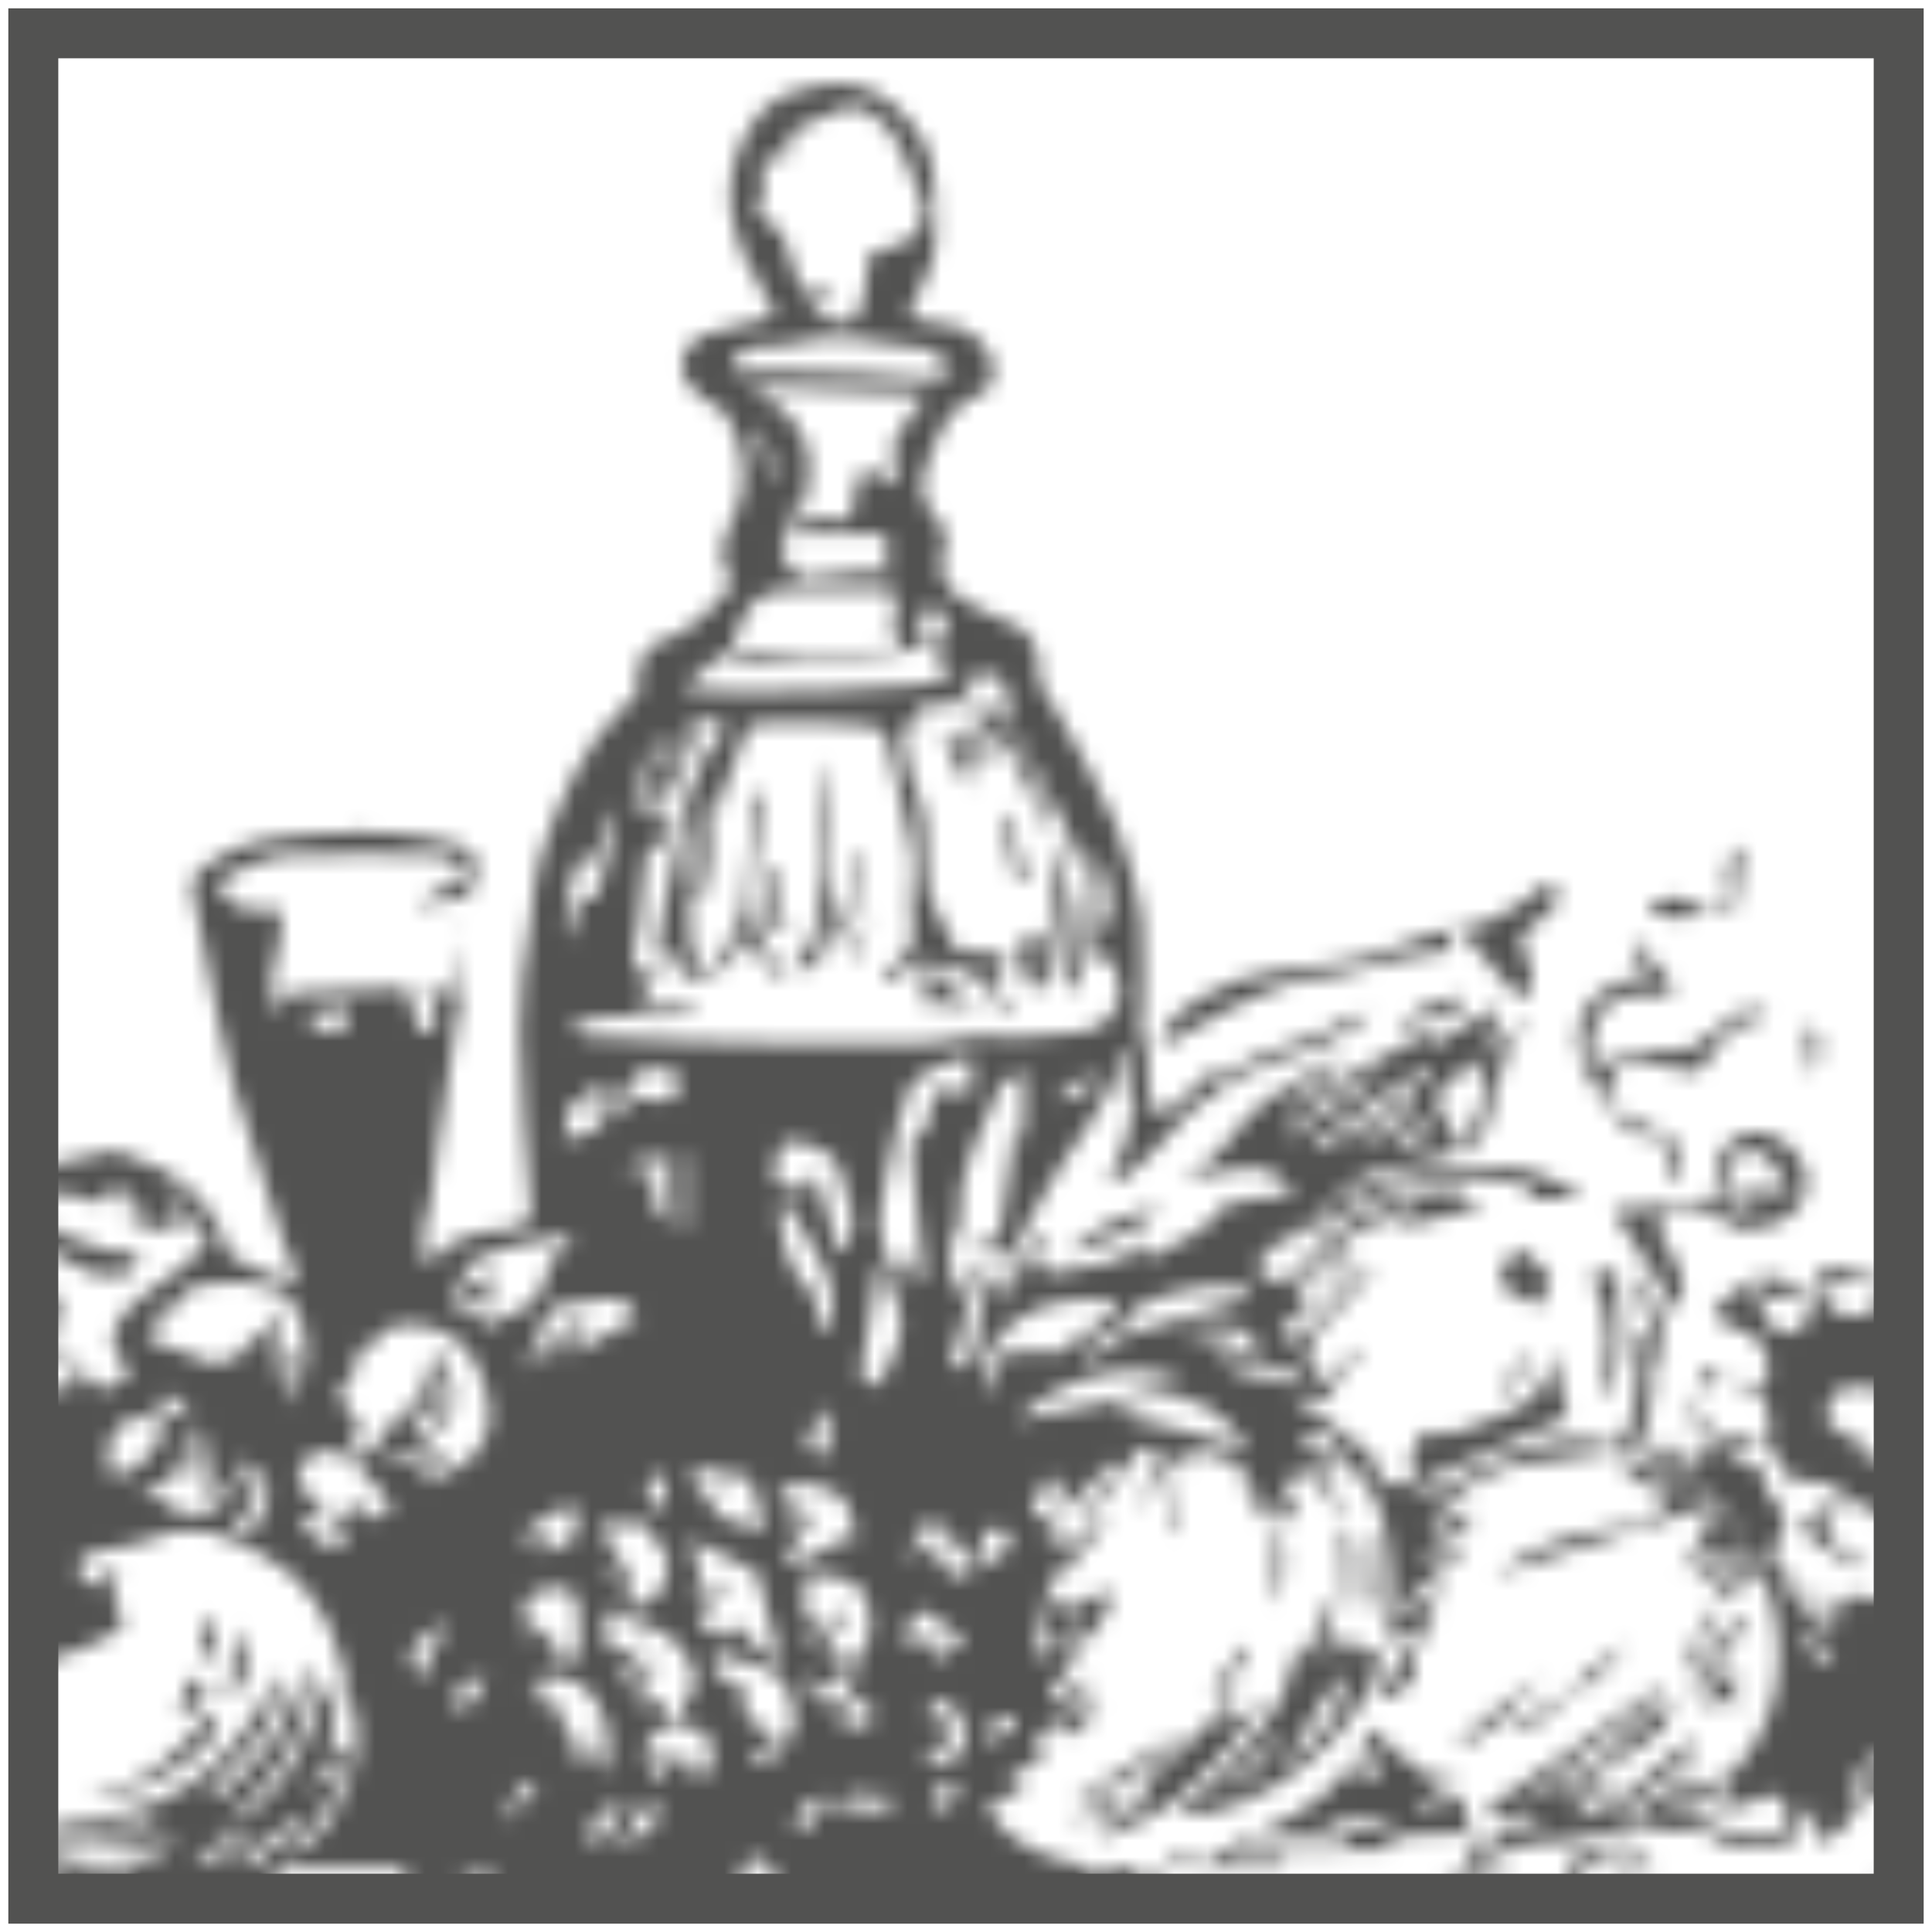 <svg width="116" height="116" viewBox="0 0 116 116" fill="none" xmlns="http://www.w3.org/2000/svg">
<mask id="mask0" mask-type="alpha" maskUnits="userSpaceOnUse" x="-30" y="5" width="192" height="121">
<path fill-rule="evenodd" clip-rule="evenodd" d="M93.707 117.906C93.04 118.128 92.15 118.128 91.483 118.35C91.483 118.35 91.483 118.571 91.705 118.571C91.038 118.793 90.371 119.237 89.926 119.459C89.036 119.902 87.924 120.346 87.034 120.79C86.811 121.012 86.589 121.455 86.589 121.677C87.034 121.899 87.256 122.121 87.701 122.121C88.591 121.899 89.258 121.677 90.148 121.455C89.703 121.455 89.258 121.455 88.814 121.233V121.012C89.258 120.79 89.703 120.568 90.148 120.568C92.595 120.568 95.042 120.568 97.489 120.568C100.381 120.346 103.273 120.124 106.165 119.681C106.832 119.681 107.277 119.459 107.944 119.459C105.72 120.568 103.273 120.568 100.826 120.79C101.493 121.012 101.938 121.233 102.828 121.677C102.383 121.899 102.161 122.343 101.938 122.121C100.158 121.677 98.379 121.899 96.599 122.121C93.93 122.343 91.26 122.121 88.591 122.564C87.479 122.786 86.144 122.343 85.032 122.343C84.587 122.343 83.919 122.343 83.475 122.564C82.362 122.786 81.25 123.008 80.36 123.23C80.138 123.23 79.915 123.895 79.693 124.117C79.915 124.117 80.36 124.117 80.583 123.895C82.807 123.674 85.032 123.452 87.256 123.23C88.146 123.23 89.036 123.452 89.926 123.452C90.593 122.564 92.15 122.343 93.707 123.008C93.93 123.008 94.152 123.008 94.375 123.008C95.042 123.008 95.487 122.786 96.154 122.786C96.377 122.786 96.822 123.23 97.044 123.452C96.822 123.895 96.377 124.561 96.154 124.561C94.597 124.783 92.818 124.561 91.26 124.561C89.703 124.561 87.924 124.783 86.367 124.783C84.364 124.783 82.14 125.005 80.138 125.005C77.691 125.005 75.244 125.226 72.797 125.226C71.685 125.226 70.35 125.005 69.238 124.783C68.793 124.783 68.126 125.005 67.681 125.005C67.458 125.005 67.236 125.226 67.236 125.005C65.234 123.674 63.231 125.67 61.23 124.561C61.007 124.339 60.562 124.339 60.34 124.561C58.56 125.892 56.336 125.226 54.334 125.67C52.776 125.892 51.219 125.892 49.662 125.67C46.548 125.448 43.433 125.005 40.319 124.561C38.539 124.339 36.537 123.895 34.758 123.452C33.201 123.008 31.421 122.121 29.864 121.455C28.084 120.568 26.082 120.124 24.08 120.346C22.523 120.568 20.743 120.124 19.186 119.902C18.741 119.902 18.296 119.902 17.851 119.681C15.405 119.459 12.957 119.681 10.511 119.015C6.729 118.128 2.725 117.462 -0.612 115.466C-3.281 114.135 -5.951 112.804 -8.175 111.029C-11.29 109.698 -13.514 107.923 -14.182 105.261C-14.627 103.487 -15.294 101.934 -13.959 100.159C-13.292 99.272 -13.069 98.385 -12.624 97.497C-11.957 96.166 -10.622 95.501 -8.843 95.501C-9.065 95.945 -9.51 96.61 -9.733 97.054C-10.178 97.275 -10.845 97.497 -11.29 97.941C-11.735 98.606 -11.957 99.494 -11.957 100.159C-12.18 101.269 -11.735 102.6 -11.957 103.709C-12.18 104.818 -10.622 105.705 -11.957 106.814L-11.735 107.258C-11.067 107.923 -10.178 108.589 -9.51 109.254C-9.288 109.698 -8.62 109.92 -8.62 109.698C-7.731 108.811 -7.286 109.698 -6.841 109.92C-5.951 110.364 -5.061 111.251 -4.171 111.916C-3.504 112.36 -2.837 113.026 -2.169 113.247C-0.167 113.913 1.835 114.578 3.615 115.244C5.839 115.909 8.064 116.797 10.288 117.24C12.068 117.684 13.847 117.462 15.404 117.684C15.849 117.684 16.517 118.128 16.962 118.35C17.629 118.571 18.296 119.015 18.964 119.015C19.854 119.015 20.521 118.571 21.411 118.571C22.968 118.571 24.302 119.015 26.082 119.237C26.082 118.793 26.082 118.35 25.86 117.684C26.527 118.128 27.194 118.571 27.639 119.015C28.307 119.681 28.974 120.346 29.641 120.79C30.309 121.233 30.976 121.233 31.866 121.677C32.756 121.455 33.868 120.79 34.98 121.677C35.203 121.899 35.425 121.677 35.648 121.677C38.094 122.121 40.541 122.564 42.988 123.23C43.211 123.23 43.656 123.452 43.878 123.674C44.101 123.895 44.323 124.339 44.546 124.339C45.435 124.339 46.325 124.117 47.215 123.895C47.66 123.895 47.882 123.452 48.327 123.452C48.772 123.452 49.44 123.452 49.884 123.452C51.219 123.452 52.331 123.452 53.666 123.452C56.336 123.452 58.782 123.674 61.452 123.452C64.121 123.452 66.568 123.008 69.238 122.786C70.127 122.786 71.24 122.343 72.13 122.343C75.022 121.899 77.913 121.455 80.805 120.568C83.697 119.681 86.367 118.571 89.036 117.462C91.038 116.575 93.04 115.244 95.042 113.913C96.154 113.247 97.044 112.36 98.601 112.804C100.603 113.247 102.605 113.469 104.608 113.469C107.054 113.469 109.501 113.469 111.948 113.026C113.95 112.582 116.175 112.804 117.955 111.473C118.177 111.251 118.4 111.473 118.622 111.473C119.067 111.473 119.734 111.695 120.179 111.473C120.846 111.251 121.291 111.029 121.736 110.807C123.293 110.142 124.851 109.476 126.408 108.811C127.298 108.367 128.187 107.923 128.855 107.48C131.969 105.483 134.861 102.821 136.196 99.272C136.418 98.606 136.418 97.941 136.418 97.275C136.196 97.275 135.973 97.275 135.973 97.275C135.973 97.719 135.751 98.163 135.751 98.385C135.528 99.494 135.528 100.825 134.194 101.047C134.194 100.603 134.416 100.159 134.416 99.272C133.749 100.159 133.304 101.047 132.859 101.49C130.412 103.487 127.742 105.483 125.073 107.258C124.183 107.923 123.071 108.145 121.959 108.145C120.624 107.923 120.846 108.367 120.846 109.476C121.291 109.476 121.736 109.476 122.181 109.254V109.476C121.291 109.698 120.402 109.92 119.512 110.142C119.734 109.476 119.957 108.811 119.957 108.145C120.179 107.036 120.624 106.592 121.736 106.814C121.959 106.814 122.404 106.814 122.404 106.814C122.404 106.592 122.626 106.149 122.404 105.927C122.181 105.261 121.736 104.818 121.736 104.152C121.736 103.709 121.959 103.487 121.959 103.043C122.181 103.043 122.181 103.043 122.404 103.043C122.849 105.04 123.961 103.93 124.851 103.709C123.961 102.156 123.071 100.603 122.181 99.05C122.626 99.05 123.071 99.05 123.293 98.828C123.738 98.606 123.961 98.163 124.406 97.941C124.183 97.719 123.961 97.275 123.516 97.054C122.849 96.832 121.959 96.388 121.291 96.388C119.957 96.166 118.622 95.945 117.51 95.723C117.51 95.945 117.51 96.166 117.287 96.388C118.622 96.832 119.734 97.275 121.069 97.719C121.069 97.941 121.069 97.941 121.069 98.163C119.734 98.163 118.4 97.941 117.065 97.941C117.065 98.163 116.842 98.163 116.842 98.163C118.177 99.494 119.512 101.047 120.846 102.378C120.846 102.378 120.846 102.378 120.624 102.6C119.957 102.156 119.289 101.712 118.622 101.269C118.4 101.269 118.4 101.49 118.177 101.49C119.067 104.152 119.067 106.592 118.622 109.254C118.177 108.367 117.955 107.48 117.955 106.814C117.955 104.818 118.177 102.6 117.287 100.603C116.842 99.494 115.953 98.606 115.063 97.719C115.508 96.832 115.73 95.723 115.73 94.614C115.73 93.726 115.508 93.504 114.618 93.283C114.395 93.283 113.95 92.839 113.728 92.617C113.283 91.952 113.061 91.064 112.393 90.621C111.948 90.177 111.059 90.177 110.391 90.177C110.169 90.177 109.946 90.621 109.724 91.064C109.501 91.952 109.946 92.617 110.614 93.061C111.059 93.283 111.504 93.504 111.726 93.726C111.726 93.948 111.504 93.948 111.504 94.17C110.614 93.726 109.946 93.061 109.057 92.617C108.167 91.952 107.944 91.508 109.057 90.842C109.724 90.621 109.946 89.955 110.836 89.29C109.724 89.068 109.057 89.068 108.167 88.846C108.167 89.068 108.167 89.068 107.944 89.29C107.277 88.402 106.832 87.737 106.165 86.849C106.165 86.628 106.165 86.406 106.165 86.184C106.61 84.631 105.72 83.3 104.163 82.856C103.05 82.635 101.938 83.078 101.716 84.409C101.493 85.518 101.938 86.184 103.273 86.406C103.94 86.406 104.83 86.184 105.497 86.184C105.497 86.184 105.497 86.406 105.72 86.406C105.052 86.849 104.163 87.071 103.495 87.515C105.052 87.737 106.165 87.959 106.165 89.733C106.165 89.733 106.387 89.733 106.387 89.955C107.054 90.621 107.499 91.286 106.832 92.395C106.387 93.061 106.165 93.948 107.277 94.614C108.167 95.057 108.834 95.723 109.501 96.388C111.059 95.501 112.616 95.723 113.95 96.61C113.506 97.275 113.506 97.497 114.618 97.941C115.063 99.716 114.395 101.269 113.283 102.821C113.95 102.6 114.173 102.378 114.618 102.156C114.395 102.821 114.395 103.265 114.173 103.709C114.395 103.709 114.395 103.931 114.618 103.931C115.063 103.043 115.508 102.156 115.953 101.269C115.953 102.6 115.508 103.709 114.618 104.374C113.728 105.04 113.506 105.705 113.506 106.814C113.506 107.258 113.283 107.48 113.061 107.923C112.838 107.923 112.838 107.923 112.616 107.923C112.616 107.258 112.616 106.814 112.616 106.149C112.393 106.149 112.393 106.149 112.171 106.149C111.504 107.923 111.504 110.142 109.057 110.585C109.057 109.92 109.057 109.254 109.057 108.367C108.612 108.811 108.389 109.254 108.167 109.476C107.944 110.585 107.277 110.807 106.387 110.807C105.052 110.807 103.718 110.807 102.383 110.585C103.495 109.698 104.83 109.92 106.165 110.142C106.61 110.142 107.499 109.698 107.499 109.476C107.499 109.033 107.277 108.367 106.832 107.923C106.61 107.702 105.942 107.702 105.72 107.923C103.495 109.476 101.048 110.585 98.379 109.476C98.156 109.476 98.156 109.476 97.934 109.698C96.377 109.92 95.042 110.585 93.485 110.585C91.26 110.364 89.926 111.695 88.146 111.916C88.146 112.138 88.146 112.138 88.146 112.36C89.036 112.582 89.703 112.804 90.593 112.804V113.026C89.703 113.026 88.814 114.357 87.924 112.804C87.479 112.138 85.477 113.026 85.477 114.135C86.144 114.135 86.811 114.135 87.479 114.135C86.589 114.578 85.922 114.8 85.032 114.8C83.697 114.578 82.807 114.578 82.807 116.353C82.14 116.353 81.695 116.353 81.25 116.353C80.36 116.131 79.693 115.909 78.803 115.688C78.803 115.244 78.581 114.8 78.358 114.357C79.026 114.135 79.471 113.913 80.138 113.691L80.36 113.913C80.138 114.357 79.915 114.8 79.693 115.244C80.583 115.466 81.25 115.688 82.14 115.909C83.03 114.135 83.03 114.135 83.697 114.135C85.477 114.357 86.367 112.582 87.924 112.138C88.146 112.138 88.146 111.473 88.146 110.807C88.814 110.807 89.703 110.807 90.593 110.807C89.926 109.92 87.701 109.92 83.03 110.364C83.252 110.585 83.475 110.807 83.697 110.807V111.029C80.36 111.029 77.023 111.251 73.687 111.251C73.687 111.473 73.687 111.473 73.687 111.695C74.799 111.695 75.911 111.695 77.023 111.695C77.023 111.916 77.023 111.916 77.023 112.138C74.354 112.138 71.907 112.138 69.238 112.138C69.015 112.582 69.015 112.804 68.793 113.469C67.458 113.026 66.346 112.804 65.011 112.36C65.011 112.36 65.011 112.36 65.011 112.582C65.234 112.804 65.456 112.804 65.901 113.026V113.247C64.789 113.247 63.899 113.247 62.787 113.247C60.785 113.026 60.785 113.026 60.117 114.135C61.452 114.135 62.787 113.913 64.121 113.913C64.121 114.135 64.121 114.135 64.121 114.357C62.342 114.578 60.562 114.578 58.56 114.8C58.338 115.244 57.893 115.466 57.448 115.466C55.891 115.688 54.111 115.688 52.554 115.688C50.552 115.909 48.772 116.797 46.77 116.575C46.325 116.575 45.658 116.575 45.213 116.575C44.546 116.575 43.878 116.797 43.211 117.019C44.323 119.237 45.88 116.797 46.993 117.684C46.77 117.906 46.77 118.128 46.548 118.35C47.66 119.015 48.327 118.793 48.55 117.24C48.995 117.684 49.44 117.906 49.662 118.128C49.44 118.35 48.995 118.571 48.55 119.015C49.662 119.015 50.329 119.015 50.997 119.015C50.552 119.015 50.329 118.793 50.329 118.571C50.774 118.128 51.219 117.684 52.109 117.24C52.776 117.24 53.444 117.24 53.889 118.35C54.111 118.793 55.001 118.793 55.446 119.237C55.668 119.015 55.668 119.015 55.891 118.793C55.668 118.35 55.446 117.906 55.223 117.462L55.446 117.24C56.336 117.906 57.225 118.571 57.893 119.237C57.225 119.681 56.336 120.124 55.223 120.79C55.446 120.346 55.668 119.902 55.891 119.237C54.334 119.681 53.444 121.455 52.109 120.346C51.219 121.012 50.552 120.568 49.662 120.346C49.217 120.124 48.55 120.346 48.105 120.346C47.882 120.568 47.882 120.568 47.882 120.346C46.993 119.681 45.88 118.793 44.768 119.902C44.546 120.124 44.101 119.902 43.878 119.902C42.766 119.681 41.876 119.459 41.209 119.459C40.764 119.015 40.764 118.35 40.541 118.35C39.207 118.128 37.65 118.35 36.315 117.462C35.203 116.797 33.645 116.797 32.533 116.131C30.086 115.022 27.417 114.357 24.525 114.357C21.633 114.578 18.964 114.357 16.072 114.357C14.96 114.357 13.625 113.691 12.735 113.913C10.955 114.135 9.398 114.578 7.619 113.913C6.061 113.247 4.059 113.247 2.725 112.36C0.723 111.029 -0.835 109.254 -2.614 107.702C-3.504 107.036 -3.726 106.149 -3.726 104.818C-3.726 104.152 -4.394 103.487 -4.839 103.043C-6.396 101.934 -8.175 101.047 -8.398 98.606C-8.398 98.163 -8.843 97.719 -8.843 97.497C-9.733 98.163 -10.4 98.606 -10.4 98.828C-11.067 100.825 -11.067 103.043 -9.733 104.596C-8.398 106.371 -6.841 107.923 -5.284 109.254C-3.504 110.585 -1.724 111.916 0.278 112.804C2.057 113.691 3.837 114.135 5.617 114.8C5.172 115.022 4.727 115.022 4.504 114.8C2.502 114.135 0.5 113.691 -1.279 112.804C-2.614 112.138 -3.949 111.251 -5.061 110.364C-5.951 109.698 -6.841 109.033 -7.731 108.145C-9.065 106.592 -10.845 105.705 -11.29 103.265C-11.735 100.825 -11.735 98.828 -9.955 96.832C-9.065 96.832 -8.62 96.388 -8.398 95.279C-8.175 94.392 -7.508 93.726 -6.841 92.839C-7.508 92.839 -7.953 92.617 -8.398 92.839C-10.622 93.504 -12.624 92.395 -13.292 89.955C-13.514 89.733 -13.737 88.846 -14.849 89.733C-15.294 89.955 -15.739 89.955 -16.406 89.955C-16.184 90.621 -15.961 91.286 -15.961 91.952C-15.516 93.504 -16.851 94.614 -17.296 95.945C-17.518 97.275 -17.963 98.606 -18.631 99.938C-18.853 100.603 -19.076 101.934 -19.52 102.156C-20.41 102.6 -21.523 102.6 -22.412 102.156C-24.192 101.269 -25.971 100.159 -27.084 98.606C-27.974 97.497 -29.531 96.166 -29.308 94.17C-29.086 93.061 -29.753 91.952 -29.976 90.842C-29.753 90.842 -29.753 90.842 -29.531 90.842C-29.308 91.952 -29.086 93.061 -28.863 94.17C-28.863 92.395 -28.196 90.621 -25.971 90.177C-25.082 90.842 -25.082 90.842 -25.971 91.952C-26.639 92.617 -26.861 93.504 -27.306 94.17C-25.082 95.057 -25.527 96.832 -24.859 98.163C-24.859 97.719 -24.637 97.497 -24.637 97.054C-24.414 97.275 -24.192 97.275 -23.97 97.497C-23.97 97.275 -23.97 97.054 -23.97 96.61C-24.637 94.392 -23.97 92.395 -23.747 90.399C-23.747 90.177 -23.08 90.177 -22.857 89.955C-21.967 88.402 -23.08 87.515 -23.97 86.628C-24.192 86.406 -25.304 86.628 -25.749 86.849C-26.416 87.293 -26.861 87.515 -27.529 87.071C-28.196 86.628 -28.641 87.071 -28.863 87.737C-29.086 88.402 -29.308 89.068 -29.531 89.955C-29.753 89.29 -29.753 88.624 -29.976 87.959C-30.198 86.628 -28.863 85.518 -27.306 85.518C-26.194 85.518 -24.859 85.297 -23.97 85.518C-23.08 85.74 -22.635 86.628 -21.745 87.515C-21.745 87.515 -21.3 87.071 -21.078 86.628C-20.633 85.74 -20.188 84.631 -18.853 84.409C-18.631 84.409 -18.631 84.188 -18.631 83.966C-18.186 82.635 -15.961 81.969 -14.849 83.078C-14.182 83.966 -13.514 84.853 -12.624 85.74C-12.18 86.184 -11.512 86.406 -11.067 86.406C-10.622 86.628 -9.955 86.406 -9.288 86.406C-7.953 86.184 -7.063 86.628 -6.396 87.959C-6.173 88.18 -5.728 88.402 -5.506 88.624C-5.506 88.624 -5.061 88.18 -5.284 88.18C-5.506 87.959 -5.728 87.737 -5.951 87.515C-6.173 87.293 -6.173 87.071 -6.396 86.406C-5.284 86.628 -4.394 86.849 -3.504 87.071C-2.392 87.515 -2.169 86.184 -1.279 85.962C-1.502 85.519 -1.724 84.853 -2.392 84.631C-3.059 84.188 -3.949 84.188 -4.616 83.966C-5.061 83.744 -5.506 83.522 -6.396 83.3C-5.728 82.635 -5.284 82.191 -4.839 81.525C-6.173 80.416 -7.731 80.195 -9.51 80.416C-11.29 80.638 -13.292 80.638 -15.294 80.86C-15.071 79.085 -11.957 77.976 -9.51 78.864C-9.955 76.867 -8.843 76.423 -7.063 76.423C-6.173 76.423 -5.284 75.98 -4.394 75.98C-3.059 75.98 -1.947 76.423 -0.612 75.98C-0.39 75.98 0.055 76.201 0.5 76.201C0.278 76.423 0.278 76.423 0.278 76.423C-0.39 76.645 -1.057 76.645 -1.724 76.867C-1.502 77.532 -1.279 78.198 -0.835 78.642C-0.612 79.085 -0.167 79.307 0.055 79.529C0.055 79.751 0.055 79.751 -0.167 79.973C-0.39 79.751 -0.835 79.751 -1.057 79.529C-2.169 78.198 -3.504 77.311 -5.284 77.976C-5.951 78.198 -6.618 77.976 -7.063 77.976C-7.508 77.976 -7.953 78.198 -8.398 78.42C-8.398 78.642 -8.398 78.642 -8.398 78.864C-6.396 79.751 -4.616 80.638 -2.614 81.304C-1.947 81.525 -1.279 81.304 -0.612 81.082C2.502 79.973 3.392 80.195 5.394 82.856C6.061 83.744 6.951 83.522 7.841 82.191C6.506 81.304 6.284 79.973 7.841 78.42C8.508 77.754 9.621 77.089 10.511 76.423C11.178 75.98 11.623 75.314 12.29 74.871C12.29 74.871 12.29 74.427 12.29 74.205C11.623 73.318 10.733 72.209 10.066 71.321L9.843 71.543C10.288 72.209 10.955 73.096 11.623 73.983C10.733 73.761 10.066 72.652 9.621 73.983C8.953 73.761 8.286 73.318 7.174 72.874C7.841 72.874 8.286 72.652 8.731 72.652C8.064 71.987 7.396 71.543 6.729 71.099C6.729 72.209 6.061 72.43 5.172 71.987C3.837 71.543 2.502 71.543 1.168 72.209C0.5 72.43 -0.612 72.874 -1.057 71.321C-0.835 71.099 -0.612 70.877 -0.39 70.877C2.057 70.212 4.282 69.547 6.729 69.103C7.174 69.103 7.619 69.325 8.064 69.547C10.288 70.212 12.068 71.543 13.18 73.761C13.402 74.427 13.625 75.314 14.07 75.536C15.182 76.201 16.294 76.645 17.851 77.089C17.629 76.201 17.407 75.314 16.962 74.427C16.072 71.321 14.96 68.437 14.07 65.332C13.402 62.67 12.735 59.786 12.29 57.124C12.068 56.015 11.845 54.906 11.623 53.797C11.4 53.131 11.623 52.465 12.29 52.022C14.515 50.247 16.962 50.247 19.631 50.025C22.3 49.803 24.97 50.025 27.417 50.691C28.307 50.913 28.752 51.578 28.529 52.465C27.862 54.462 27.639 56.237 27.862 58.233C27.862 59.342 27.639 60.451 27.417 61.339C26.972 63.779 26.75 66.219 26.305 68.659C26.082 69.768 26.082 71.099 25.86 72.209C25.637 72.874 25.415 73.54 25.415 74.427C25.415 74.871 25.415 75.314 25.637 75.98C27.194 73.983 28.974 73.983 30.754 73.761C31.421 73.54 31.866 73.54 31.866 72.652C31.643 69.103 31.198 65.554 31.198 62.004C31.198 59.786 31.421 57.568 31.866 55.127C32.088 53.797 32.088 52.244 32.533 51.135C33.645 48.029 34.98 44.701 37.65 42.261C38.094 41.818 38.539 41.596 38.317 40.708C38.094 40.265 38.762 38.934 39.207 38.712C41.209 38.046 42.544 36.937 43.656 35.384C43.656 35.384 43.878 35.163 44.101 35.163C42.988 33.832 43.211 32.501 44.101 30.948C44.99 29.173 44.768 26.955 43.656 24.958C43.433 24.515 42.766 24.293 42.099 23.849C40.541 22.74 40.541 20.965 42.321 20.078C43.656 19.634 44.99 19.413 46.548 18.969C46.325 18.525 46.103 17.86 45.658 17.194C43.878 14.532 43.211 11.427 44.546 8.543C45.213 7.212 46.103 5.881 47.882 5.437C50.107 4.772 51.664 4.772 53.444 6.103C55.001 7.434 56.113 8.986 56.113 11.205C56.113 13.201 56.558 15.198 55.446 16.972C55.446 17.194 55.223 17.194 55.223 17.416C55.001 17.86 54.778 18.525 54.556 18.969C55.223 19.191 55.668 19.413 56.336 19.413C57.893 19.413 59.45 20.522 59.672 22.075C59.672 22.518 59.45 23.405 59.005 23.627C56.78 24.293 56.336 26.289 55.668 27.842C55.223 28.951 55.223 30.061 56.113 30.948C56.78 31.613 57.003 32.501 56.558 33.61C56.336 34.053 56.78 35.163 57.225 35.606C58.115 36.272 59.45 36.937 60.562 37.381C61.452 37.603 62.564 38.712 62.342 40.043C62.342 41.152 62.787 41.818 63.454 42.705C64.789 44.923 65.901 47.142 67.013 49.582C67.681 51.356 68.348 53.353 68.57 55.127C68.793 57.124 68.57 59.342 68.57 61.561C68.57 61.782 68.348 62.004 68.348 62.004C69.46 62.892 68.57 64.001 69.015 64.888C69.238 65.332 68.793 65.997 68.793 66.663C69.905 66.663 70.795 66.663 71.462 65.554C71.907 64.888 72.575 64.223 73.464 64.444C73.687 64.444 73.687 64.444 73.909 64.444C75.911 62.67 79.026 62.67 81.028 61.117C81.25 60.895 81.918 60.895 82.362 60.895C81.028 61.561 80.138 62.67 78.358 63.113C75.022 64.001 71.907 65.775 69.683 68.659C69.015 69.547 68.126 70.212 67.236 70.877C67.013 71.099 66.791 70.877 66.568 71.099C67.236 69.103 68.57 67.328 67.681 65.11C67.458 64.666 67.681 63.779 67.903 62.892C67.681 63.113 67.236 63.335 67.236 63.557C66.568 66.663 64.121 68.881 62.787 71.543C62.119 72.874 61.23 74.205 60.562 75.536C60.117 75.314 59.672 75.314 59.227 75.092C58.782 74.871 58.56 74.649 58.338 74.205C59.45 75.092 59.895 74.649 60.117 73.54C60.34 71.543 60.785 69.325 61.007 67.328C61.007 67.55 61.23 67.994 61.23 68.437H61.452C61.452 67.106 61.452 65.997 61.452 64.223C61.007 64.666 60.34 64.888 60.117 65.11C59.005 67.772 57.448 70.212 57.67 73.096C57.67 73.761 57.003 74.427 57.003 75.314C57.003 75.98 57.225 76.867 57.448 77.976C57.893 77.089 58.115 76.423 58.56 75.758H58.782C58.338 77.754 57.67 79.973 57.003 82.191C58.115 81.969 58.56 81.747 58.56 80.86C58.56 79.529 59.005 78.198 59.45 76.867C59.45 76.645 59.895 76.645 60.562 76.423C60.34 77.311 60.34 77.754 60.117 78.198H60.34C61.007 76.867 61.674 75.536 62.119 73.983C62.342 73.983 62.342 74.205 62.564 74.205C62.564 74.427 62.342 74.871 62.342 75.092C62.342 75.314 62.119 75.98 62.342 75.98C62.564 76.201 63.009 76.423 63.454 76.423C64.566 76.201 65.678 75.98 66.791 75.758C67.013 75.758 67.458 75.314 67.681 75.314C68.126 75.092 68.348 74.871 68.793 74.649L69.015 74.871C68.793 75.092 68.793 75.536 68.57 75.758C70.35 74.649 72.352 74.205 73.464 72.43C73.687 72.209 73.909 72.209 74.132 72.209C75.244 71.987 76.356 71.765 77.691 71.765C76.801 70.212 75.689 69.99 74.354 70.212C73.242 70.434 71.907 70.656 70.795 70.656C73.464 69.99 74.132 67.328 76.134 65.997C77.468 65.11 78.803 64.444 80.138 63.557C80.138 63.779 80.36 63.779 80.36 64.001C79.248 64.666 78.358 65.554 77.246 66.219L77.468 66.441C80.36 64.888 83.252 63.335 86.589 61.561C86.144 62.004 85.922 62.448 85.699 62.67L85.922 62.892C87.256 62.004 88.591 61.117 89.926 60.451C89.703 61.339 89.703 62.226 89.481 63.557C90.148 62.67 90.816 62.004 91.26 61.339L91.483 61.561C91.038 62.226 90.593 62.892 90.371 63.557C89.926 64.888 89.703 66.219 89.258 67.55C89.036 68.437 88.591 68.881 87.701 68.881C87.924 68.659 87.924 68.437 88.146 68.216C88.591 67.106 89.036 66.219 89.258 65.11C89.258 64.666 88.591 64.223 88.146 63.557C87.701 64.223 87.479 64.888 87.034 65.11C85.922 65.554 86.144 66.219 86.589 66.885C87.034 67.55 87.256 68.216 87.701 68.881C87.479 69.103 87.256 69.325 87.034 69.325C85.477 69.768 83.919 69.99 82.362 70.434C81.918 70.656 81.473 70.656 81.25 71.099C79.471 72.43 77.691 73.983 75.911 75.314C75.689 75.536 75.689 75.758 75.466 76.201C76.356 77.089 77.023 77.311 78.136 76.201C79.248 74.205 81.472 72.874 83.919 71.987C84.587 71.765 85.477 71.543 86.367 71.543C86.811 71.543 87.701 71.099 87.924 71.987C87.924 72.209 88.591 72.209 89.258 72.43C87.034 72.874 85.032 73.54 83.03 73.983C83.697 73.54 84.364 73.318 85.032 72.874C85.032 72.652 84.809 72.652 84.809 72.43C83.919 72.874 83.03 73.096 82.362 73.54C81.473 73.983 80.583 74.427 79.915 75.092C79.026 75.758 78.581 76.645 77.691 77.532C77.913 77.754 78.358 77.754 78.803 77.976C78.136 78.642 77.468 79.307 76.801 79.973C77.023 80.195 77.246 80.416 77.468 80.638C79.693 79.307 80.583 76.645 82.585 75.98C81.695 77.089 80.583 78.42 79.248 79.751C78.136 81.082 78.358 81.969 79.693 83.078C80.36 82.413 80.805 81.525 81.473 80.86L81.695 81.082C80.805 82.191 80.138 83.078 79.471 84.188C78.803 83.966 78.358 83.744 77.691 83.744V83.966C79.248 85.075 81.028 86.184 82.585 87.515C82.585 87.515 82.362 87.515 82.362 87.737C82.585 88.18 82.807 88.846 83.252 89.068C83.697 89.29 84.364 89.068 85.032 89.068C84.364 87.959 84.809 86.406 85.699 85.962C85.922 85.74 86.367 85.962 86.811 86.184C89.481 85.075 92.818 85.075 93.263 81.082C93.485 82.635 93.93 83.966 94.152 85.075C91.483 86.184 88.591 87.515 85.477 88.846C85.477 89.29 85.477 89.733 85.477 89.955C87.479 88.846 89.258 87.737 91.483 87.071C93.485 86.184 95.71 86.184 97.934 87.071C98.601 87.293 99.714 87.515 99.936 87.959C100.381 89.511 101.716 89.068 102.605 89.733C104.163 91.286 105.942 92.839 103.94 95.279C104.163 95.279 104.385 95.279 104.385 95.279C104.608 94.614 105.052 94.17 105.497 93.504C105.72 95.057 105.275 95.279 102.828 95.945C103.273 95.057 103.94 93.948 104.385 93.061C104.163 93.061 104.163 92.839 103.94 92.839C103.495 93.504 103.05 94.17 102.605 95.057C102.383 95.057 102.383 94.835 102.161 94.835C102.383 94.17 102.605 93.726 102.828 93.061L102.605 92.839C101.938 93.504 101.493 93.948 100.826 94.614C102.605 91.73 102.605 91.73 102.605 90.399C98.379 91.73 94.152 93.061 89.703 94.614C92.373 92.395 95.264 91.952 98.379 91.508C98.601 91.508 98.824 91.286 98.824 91.286C99.491 90.842 99.936 90.399 100.603 89.733C100.381 89.733 100.158 89.511 99.936 89.511C98.824 89.511 98.156 88.624 97.267 87.959C96.599 87.293 95.487 87.071 94.375 87.515C93.93 87.737 93.263 87.515 92.595 87.737C89.926 87.959 87.479 89.068 85.922 91.508C85.922 91.508 85.922 91.73 85.922 91.952C86.589 91.508 87.256 91.064 87.924 90.621C88.146 90.842 88.368 91.064 88.368 91.286C87.479 91.952 86.367 92.617 85.477 93.283C85.699 93.504 85.699 93.504 85.922 93.726C86.589 93.283 87.256 93.061 87.924 92.617C87.924 92.617 87.924 92.839 88.146 92.839C86.811 93.948 85.477 95.279 84.142 96.388C84.364 96.61 84.364 96.61 84.587 96.832C85.254 96.388 85.922 95.723 86.811 95.057C86.144 96.166 85.699 96.832 85.254 97.719C84.587 97.941 83.919 98.385 83.252 98.606C83.475 97.054 83.697 95.945 83.475 94.614C83.252 92.395 83.252 90.177 81.473 88.402C81.028 88.18 80.805 87.737 80.583 87.293C79.693 85.74 79.248 85.74 77.913 86.849C78.803 87.071 79.693 87.515 80.583 87.737C80.583 87.959 80.583 87.959 80.36 88.18C79.915 88.18 79.693 87.959 79.248 87.959C79.693 88.846 80.138 89.733 80.583 90.621L80.36 90.842C80.138 90.399 79.693 89.955 79.471 89.511C79.026 88.624 78.581 87.959 77.691 88.624C76.801 89.068 77.246 89.955 77.913 90.842C77.691 91.064 77.246 91.286 76.801 91.508C76.579 90.842 76.134 90.177 75.466 89.068C75.466 89.955 75.689 90.621 75.689 91.064C75.466 91.064 75.466 91.064 75.244 91.064C75.022 89.955 74.799 88.846 74.577 87.959C73.909 87.737 73.242 87.515 72.575 87.293C71.685 86.849 71.017 87.293 71.017 88.402C71.017 89.511 70.795 90.621 70.795 91.73C70.795 91.73 70.572 91.952 70.35 92.173C70.572 90.621 70.795 89.29 71.017 87.737C70.795 87.737 70.572 87.515 70.572 87.515C69.905 88.402 69.238 89.511 68.57 90.399H68.348C68.793 89.733 69.015 89.068 69.46 88.18C69.683 87.737 69.683 87.293 69.46 87.071C69.238 86.849 68.57 86.849 68.348 87.071C68.126 87.293 67.903 87.737 67.681 87.959C67.013 88.846 66.346 89.955 65.678 90.842C65.456 90.842 65.456 90.621 65.234 90.621C65.678 90.177 66.123 89.511 66.346 89.068C66.568 88.624 67.681 88.402 66.791 87.737C65.678 88.846 64.789 89.955 63.676 90.842C63.676 90.177 63.676 89.733 63.676 89.068C63.454 88.846 63.231 88.846 63.009 88.624C62.564 89.29 62.342 89.955 61.897 90.621C62.119 90.842 62.342 91.064 62.564 91.286C62.787 91.064 63.231 91.064 63.454 90.842C63.231 91.508 63.009 91.952 62.787 92.839C63.231 92.617 63.454 92.617 63.676 92.395C63.899 92.395 64.121 92.395 64.344 92.395C64.344 92.617 64.344 92.839 64.344 93.061C63.899 93.948 63.231 94.835 62.787 95.945C63.231 96.166 63.899 96.388 64.121 96.61C65.011 96.166 65.678 95.945 66.346 95.501C66.568 95.723 66.568 95.723 66.791 95.945C66.346 96.61 65.901 97.497 65.456 98.606C65.234 97.941 65.011 97.719 64.789 97.275C64.566 97.275 64.566 97.497 64.566 97.497C64.789 98.828 64.566 100.159 63.454 101.047C63.231 101.269 63.009 101.712 63.009 102.156L63.231 102.378C63.899 101.934 64.566 101.269 65.234 100.825L65.456 101.047C65.011 101.49 64.789 102.156 64.121 103.043C65.011 102.821 65.456 102.6 65.901 102.378L66.123 102.6C65.456 103.265 64.789 103.709 63.899 104.374C63.899 104.152 63.899 103.709 63.899 103.265C63.231 103.709 62.787 103.931 62.119 104.152C62.342 104.596 62.564 104.818 62.787 105.261C62.119 105.705 61.23 106.371 60.34 107.036C61.007 107.258 61.23 107.258 61.674 107.48C60.785 107.923 60.117 108.145 59.227 108.367C59.672 109.033 59.895 109.476 60.34 109.92C61.23 110.585 62.119 111.251 63.009 111.473C63.899 111.916 65.011 111.916 66.123 112.138C67.013 112.36 68.348 111.473 68.793 113.247C68.793 113.247 69.238 113.247 69.683 113.247C69.46 112.804 69.46 112.582 69.238 112.36C70.795 111.916 72.575 111.695 74.132 110.807C76.579 109.476 79.248 108.589 80.805 106.371C81.473 105.483 81.918 104.596 82.585 103.709C83.475 105.04 84.364 106.149 86.144 106.149C85.922 106.371 85.699 106.371 85.254 106.592C85.254 106.814 85.254 106.814 85.254 107.036C85.922 106.814 86.811 106.592 87.479 106.592C86.811 107.258 86.144 107.702 85.254 108.367C85.254 108.589 85.477 108.589 85.477 108.811C86.144 108.367 87.034 107.923 87.701 107.702C87.924 108.589 88.146 109.476 88.368 110.364C89.926 110.142 91.038 109.698 92.373 109.476C92.373 109.254 92.373 109.254 92.373 109.033C91.26 108.811 90.148 109.92 89.258 108.589C92.818 106.149 96.377 103.709 99.936 101.047C99.714 101.49 99.491 101.934 99.269 102.156C96.377 104.374 93.485 106.592 90.593 108.811C93.93 107.036 97.489 105.261 100.158 102.378L100.381 102.6C100.158 103.043 99.936 103.709 99.714 103.931C98.601 104.818 97.489 105.483 96.377 106.149C95.487 106.814 94.597 107.48 93.707 107.923L93.93 108.145C94.82 107.702 95.709 107.258 96.599 106.814L96.822 107.036C96.154 107.702 95.264 108.145 94.597 108.811C94.597 109.033 94.82 109.033 94.82 109.254C97.489 108.367 99.491 105.927 101.716 104.374C101.938 105.04 101.271 105.927 99.936 106.814C99.046 107.48 98.156 108.145 97.267 108.811C97.267 109.033 97.489 109.033 97.489 109.254C99.046 108.367 100.381 107.48 101.938 106.371C101.048 107.702 100.826 107.923 101.493 108.589C105.942 105.705 107.722 101.269 106.387 96.166C105.052 91.286 101.271 88.18 95.932 87.293C98.379 86.628 98.601 83.3 98.156 79.973C98.379 79.973 98.379 79.973 98.601 79.973C98.824 81.082 99.269 82.191 99.269 83.3C99.269 84.409 98.824 85.519 98.379 87.071C99.269 86.849 99.936 86.849 100.603 86.849C100.603 87.293 100.826 87.959 100.826 88.624C101.048 88.624 101.048 88.624 101.271 88.624C101.493 87.959 101.716 87.293 102.161 86.184C102.383 86.849 102.383 87.293 102.605 87.737C103.273 86.184 103.273 86.406 102.383 85.518C101.938 85.075 101.938 84.188 101.938 83.3C101.938 82.856 102.161 82.413 102.383 82.191C103.495 82.635 104.163 83.3 105.052 83.522C105.275 83.522 105.942 82.856 106.165 82.635C106.387 81.082 105.497 79.973 104.163 79.751C103.718 79.751 103.273 79.085 102.828 78.864C103.273 78.42 103.718 77.754 104.385 77.311C104.83 77.089 105.72 76.867 105.942 77.754C105.942 77.754 106.387 77.976 106.61 77.976C108.612 77.532 110.391 77.089 112.393 76.645C113.728 76.423 114.173 76.645 114.84 78.198C115.063 78.864 115.508 79.307 115.953 80.195C116.397 79.085 116.62 77.976 117.065 77.089C117.065 76.867 117.51 76.423 117.732 76.423C119.512 75.758 121.736 75.758 122.626 77.976C122.849 78.42 123.516 78.642 123.961 78.864C125.073 79.085 125.74 79.529 125.74 80.638C125.74 81.747 125.518 82.635 127.298 82.635C127.742 82.635 128.187 83.522 128.632 84.188C130.412 83.078 130.412 83.3 132.192 84.631C133.749 85.962 133.971 87.071 133.526 88.846C134.194 89.068 135.083 89.068 135.751 89.29C137.085 89.733 136.863 91.064 137.308 92.173C137.53 92.617 137.53 93.061 137.753 93.504C138.42 94.835 139.31 96.388 139.977 97.719C140.2 98.163 140.2 99.05 139.977 99.716C139.755 100.603 139.977 100.825 140.645 100.825C143.092 100.603 145.539 100.825 147.763 100.159C149.988 99.716 151.99 99.938 153.992 99.716C154.214 99.716 154.437 99.938 154.659 100.159C154.659 100.381 154.659 100.381 154.659 100.603C152.88 100.603 151.322 100.825 149.543 100.825C146.651 101.047 143.759 101.269 140.867 101.49C140.645 101.49 140.422 101.49 139.977 101.49C139.755 101.49 139.532 101.49 139.31 101.712C139.532 101.934 139.755 102.378 139.977 102.378C141.09 102.378 141.979 102.378 143.092 102.378C143.537 102.378 143.981 102.378 144.426 102.378C144.426 102.6 144.426 102.6 144.426 102.821C142.647 103.043 140.645 103.043 138.865 103.265C145.539 104.152 152.435 102.6 159.108 103.043C159.108 103.265 159.108 103.487 159.108 103.487C153.547 103.709 147.986 103.931 142.424 104.152C142.424 104.374 142.424 104.374 142.424 104.596C147.318 104.596 152.212 104.596 157.106 104.596V104.818C151.545 105.04 145.761 105.04 139.977 105.261C139.977 105.483 140.2 105.483 140.2 105.483C143.981 105.705 147.763 106.149 151.322 106.149C153.992 106.149 156.661 105.705 159.331 105.483C159.998 105.483 161.11 105.04 161.778 106.149C159.775 106.371 158.218 106.814 156.439 106.814C153.324 106.814 150.21 106.814 146.873 106.814C145.761 106.814 144.649 106.592 143.537 106.371C142.647 106.149 142.647 106.149 142.202 107.258C141.312 107.258 140.645 107.258 139.755 107.258C139.755 107.48 139.755 107.48 139.755 107.702C142.202 108.367 144.649 107.036 147.096 107.702C149.543 108.145 152.212 107.702 154.659 107.48C157.106 107.258 159.331 107.258 161.778 107.036C161.778 107.258 161.778 107.702 161.778 107.923C155.326 108.145 148.875 108.367 142.424 108.589V108.811C142.869 108.811 143.314 108.811 143.759 109.033C145.316 109.254 146.651 109.476 148.208 109.476C152.435 109.254 156.661 108.811 160.888 108.589C161.333 108.589 161.555 108.811 162 108.811C162 109.033 162 109.033 162 109.254C157.996 109.476 154.214 109.92 150.21 110.142C146.428 110.142 142.424 109.92 138.643 109.698C138.643 109.92 138.865 110.142 138.865 110.142C140.645 109.698 142.202 111.473 143.981 111.029C145.094 110.807 146.206 111.251 147.318 111.251C149.765 111.251 152.212 110.807 154.882 110.807C155.326 110.807 155.771 110.807 156.216 111.029C155.994 111.029 155.994 111.251 155.771 111.251C152.212 111.473 148.653 111.695 145.094 111.695C142.647 111.695 140.422 111.695 137.975 111.695C136.641 111.695 135.528 111.916 134.194 111.916V112.138C141.312 112.138 148.208 112.138 155.326 112.138C155.326 112.36 155.326 112.36 155.326 112.582C153.547 112.804 151.767 112.804 149.988 113.026C149.32 113.026 148.875 113.247 148.208 113.247C146.428 113.247 144.426 113.026 142.647 113.026C140.645 113.026 138.865 113.026 136.863 113.026C136.641 113.026 136.418 113.247 135.973 113.469C136.641 113.691 136.863 114.135 137.308 114.135C138.198 114.135 138.865 114.135 139.755 114.135C143.092 114.135 146.206 113.913 149.543 113.913C152.212 113.691 154.882 113.469 157.551 113.469C157.773 113.469 157.996 113.469 158.218 113.469C158.218 113.691 158.218 113.691 158.218 113.913C156.661 114.135 155.104 114.135 153.547 114.357C151.99 114.578 150.433 114.578 148.875 114.8C148.875 115.022 148.875 115.022 148.875 115.244C151.322 115.244 153.992 115.244 156.439 115.244C156.439 115.466 156.439 115.466 156.439 115.688C155.994 115.688 155.771 115.909 155.326 115.688C151.1 115.466 146.651 116.131 142.424 116.575C141.09 116.797 139.532 116.353 137.975 116.353C134.861 116.353 131.747 116.575 128.632 116.575C128.187 116.575 127.742 117.24 127.298 117.684C127.298 117.906 127.52 117.906 127.52 118.128C125.073 118.128 122.626 118.128 120.402 118.128C120.402 117.684 120.402 117.24 120.402 116.797C121.069 116.797 121.514 116.797 122.404 116.575C120.402 115.466 118.622 115.688 117.51 116.797C118.177 116.797 118.844 116.797 119.512 117.019C119.067 117.24 118.844 117.462 118.4 117.906C119.289 117.906 119.734 118.128 120.402 118.128C119.512 118.128 118.622 118.35 117.732 118.35C115.285 118.571 112.838 118.571 110.391 119.015C112.171 120.346 114.173 118.793 116.175 119.459C115.953 119.681 115.73 119.902 115.285 120.124C118.844 120.346 122.181 120.568 125.518 120.79V121.012C124.183 121.233 122.849 121.233 121.736 121.455V121.677C122.849 121.677 124.183 121.899 125.296 121.899V122.121C120.624 122.121 115.953 122.121 111.281 122.121C111.281 121.899 111.281 121.677 111.281 121.677C114.395 121.677 117.287 121.677 120.402 121.677C120.402 121.455 120.402 121.233 120.402 121.012C118.844 121.012 117.287 120.79 115.73 120.79C113.728 120.79 111.948 120.79 109.946 121.012C109.057 121.012 108.389 121.233 107.499 121.233C104.385 121.455 101.271 121.677 98.156 121.677C96.822 121.677 95.709 121.899 94.375 121.899C94.375 121.677 94.375 121.677 94.375 121.455C95.042 121.233 95.709 121.233 96.599 121.012C94.82 118.35 94.152 118.128 93.707 117.906C95.709 117.684 97.712 117.684 99.936 117.684C101.938 117.462 103.94 117.462 105.942 117.24V117.019C105.052 117.019 104.385 116.797 103.495 116.797C103.495 116.575 103.495 116.575 103.495 116.353C106.387 116.131 109.279 115.909 112.171 115.688C112.171 115.466 112.171 115.244 112.171 115.022C111.504 115.022 111.059 114.8 110.391 114.8C107.722 114.8 104.83 115.244 102.161 115.022C99.936 114.8 98.156 115.909 95.932 115.688C95.042 115.688 93.707 116.575 93.707 117.906ZM-11.067 90.621C-10.845 90.177 -10.622 89.733 -10.178 89.29C-10.845 89.511 -11.29 89.511 -12.18 89.733C-11.957 89.29 -11.735 88.846 -11.735 88.624C-12.18 88.624 -12.624 88.624 -12.847 88.846C-13.069 89.068 -12.847 89.733 -12.624 89.955C-12.18 90.399 -11.512 90.399 -11.067 90.621C-10.622 91.064 -10.178 91.952 -9.51 92.173C-8.175 92.617 -7.286 91.508 -5.951 90.621C-7.508 90.177 -8.62 89.733 -9.955 90.399C-10.4 90.621 -10.845 90.621 -11.067 90.621ZM-22.19 96.388C-21.967 98.163 -21.745 100.159 -21.745 101.934C-21.523 101.934 -21.523 101.934 -21.3 101.934C-21.3 101.047 -21.078 100.159 -21.078 99.272C-20.855 99.272 -20.633 99.05 -19.965 99.05C-20.41 98.385 -20.633 98.163 -20.855 97.719H-21.078C-21.078 97.941 -20.855 98.385 -20.855 98.606C-20.855 98.606 -21.078 98.606 -21.078 98.828C-21.3 98.606 -21.523 98.385 -21.745 97.941C-21.967 97.497 -21.967 96.832 -22.19 96.388C-22.19 95.945 -22.19 95.723 -22.19 95.279H-21.967C-21.745 95.945 -21.3 96.388 -21.078 96.832C-20.855 95.501 -20.855 94.392 -20.633 93.061C-20.41 93.061 -20.41 93.061 -20.188 93.061C-19.743 93.948 -19.52 95.057 -19.076 95.945C-18.853 95.945 -18.853 95.945 -18.631 95.945C-18.853 94.614 -19.298 93.504 -19.52 92.173C-19.298 92.173 -19.298 92.173 -19.076 91.952C-18.631 92.839 -18.408 93.726 -17.963 94.835C-17.741 94.835 -17.741 94.835 -17.518 94.614C-17.741 94.17 -17.741 93.726 -17.963 93.283C-18.186 92.839 -18.631 92.173 -17.518 91.952C-17.296 91.952 -17.073 91.286 -17.073 91.064C-17.518 89.955 -19.298 89.511 -20.188 90.177C-22.412 91.508 -23.302 94.614 -22.19 96.388ZM55.668 38.49C55.223 38.712 54.556 39.156 54.111 39.156C52.331 39.377 50.329 39.377 48.55 39.377C47.438 39.377 46.103 39.821 44.99 39.821C44.546 39.821 44.101 39.377 43.878 39.377C43.656 39.377 43.211 39.156 43.211 39.377C42.544 40.043 41.654 40.708 40.986 41.374C43.656 41.818 56.336 41.374 57.225 40.708C56.78 40.487 56.336 40.043 55.891 39.821C56.336 39.821 56.558 39.599 57.003 39.599C56.113 39.156 55.891 38.934 55.668 38.49C56.113 38.49 56.558 38.49 56.78 38.49C56.78 38.046 57.003 37.603 56.78 37.381C56.78 37.159 56.558 36.715 56.336 36.494C56.113 36.494 55.668 36.494 55.446 36.715C55.223 36.937 55.001 37.159 55.223 37.381C55.223 37.825 55.446 38.268 55.668 38.49ZM25.86 85.962C25.637 87.515 24.302 86.849 23.413 87.293C23.413 87.515 23.413 87.515 23.413 87.737C24.525 87.515 25.637 87.515 27.194 87.293C26.305 87.959 25.86 88.402 25.192 88.624C25.192 88.846 25.415 88.846 25.415 89.068C26.305 88.624 27.639 88.18 28.307 87.515C29.641 86.184 29.641 84.631 28.974 82.856C28.529 81.525 27.639 80.195 26.082 79.751C24.747 79.529 23.19 79.085 22.3 80.86C22.3 81.082 21.633 80.86 21.633 80.86C21.411 81.525 21.411 82.413 20.966 82.856C20.298 83.3 20.298 83.744 20.743 84.409C21.188 84.853 21.411 85.297 21.633 85.74C21.411 86.184 20.966 86.849 21.188 87.071C21.411 87.515 21.855 87.737 22.3 87.959C22.078 87.737 22.078 87.515 21.855 87.293C22.3 86.849 22.968 86.628 23.19 86.184C23.19 86.184 22.968 86.184 22.968 85.962C23.635 85.297 24.525 84.853 25.192 83.966C25.637 83.078 25.86 82.191 26.082 81.082C27.194 82.191 26.75 83.078 26.305 83.744C25.86 84.631 25.192 85.075 24.525 85.962C24.97 85.74 25.415 85.962 25.86 85.962ZM19.854 105.04C20.076 105.04 20.521 104.818 20.743 104.818C20.743 105.04 20.743 105.483 20.743 105.705C20.298 107.923 18.964 109.698 16.962 111.473C18.741 111.029 19.409 109.92 20.076 108.811C20.966 107.258 21.633 105.483 21.411 103.487C21.188 102.156 20.743 101.047 20.521 99.938C19.854 97.054 18.296 94.614 15.627 93.283C13.625 92.173 11.623 91.286 9.176 92.395C8.286 92.839 7.174 92.839 6.284 93.061C4.727 93.283 4.282 93.948 5.172 95.279C5.617 95.057 6.061 94.614 6.729 94.392C6.951 94.392 6.951 94.614 7.174 94.614C6.951 95.057 6.729 95.723 6.729 95.723C6.951 96.388 7.396 97.054 7.396 97.497C7.396 98.163 2.947 99.938 2.28 99.716C1.835 99.494 1.168 99.272 0.723 99.05C0.5 98.828 0.055 98.606 0.055 98.385C0.055 98.163 0.5 97.719 0.723 97.497C1.168 97.275 1.612 97.275 2.057 97.054C2.057 96.832 2.28 96.832 2.28 96.61C2.057 96.61 1.612 96.388 1.39 96.388C1.835 95.945 2.28 95.723 2.502 95.501C0.723 94.835 -1.279 96.61 -2.169 99.938C-2.614 101.712 -2.169 103.931 -1.724 105.705C-1.502 106.371 -0.39 107.036 0.278 107.48C0.278 107.702 0.055 107.923 -0.167 108.367C0.278 108.589 0.5 108.589 0.945 108.589C1.168 108.589 1.612 108.589 2.057 108.811C1.612 109.254 1.39 109.476 1.168 109.92C3.17 111.029 8.286 110.807 9.621 109.254C7.174 109.698 4.949 110.364 2.502 109.033C9.621 109.92 13.847 106.371 16.739 100.381C16.962 103.709 14.515 105.483 12.513 107.48C12.735 107.702 12.957 107.702 13.18 107.923C14.292 106.814 15.627 105.705 16.517 104.374C17.407 102.821 17.851 101.269 18.519 99.716C18.741 101.712 18.296 103.487 17.184 105.261C16.294 107.036 14.737 108.145 13.402 109.698C16.962 108.145 18.519 104.818 19.631 101.047C20.743 103.709 19.186 105.705 18.519 107.702C18.964 107.258 19.409 106.814 19.854 106.592C19.186 106.149 19.631 105.483 19.854 105.04ZM60.562 43.592C60.562 42.705 60.562 41.818 60.34 41.152C60.34 40.93 59.895 40.487 59.672 40.487C59.005 40.487 58.338 40.708 57.67 40.93C57.893 41.374 58.115 41.596 58.56 42.039C57.225 42.261 56.113 42.261 55.001 42.483C55.446 43.592 55.223 43.814 54.111 43.37C54.334 44.036 54.334 44.48 54.334 44.923C54.556 46.032 54.778 47.142 55.223 48.029C56.113 50.247 55.001 52.687 56.336 54.906C56.78 55.571 57.003 56.459 57.448 57.124C58.338 57.124 59.005 57.124 59.895 57.124C59.895 58.011 59.895 58.899 59.895 59.786C60.34 60.008 60.785 60.008 61.007 60.23C61.007 60.23 61.007 60.23 61.007 60.451C60.562 60.451 60.117 60.451 59.672 60.23C59.45 59.564 59.45 59.12 59.005 58.899C58.115 58.455 57.225 58.011 56.336 57.789C55.891 59.564 57.893 59.342 58.56 60.451C57.448 60.23 56.336 60.23 55.446 60.23C55.446 59.342 55.668 58.455 55.668 57.568C54.778 58.011 54.111 58.455 53.221 58.899L52.999 58.677C52.999 58.455 53.221 58.233 53.221 58.233C54.556 57.568 55.001 56.68 54.778 55.349C54.556 54.018 55.001 52.465 54.778 51.135C54.334 48.916 53.666 46.476 53.221 44.258C53.221 44.036 52.554 43.592 52.331 43.592C50.329 43.37 48.105 43.37 46.103 43.37C45.658 43.37 44.768 43.592 44.768 44.036C43.878 46.476 42.544 48.916 42.544 51.8C42.544 52.465 42.321 53.131 42.099 54.018C41.876 54.018 41.876 54.018 41.654 54.018C41.876 52.022 42.099 49.803 42.544 47.807C42.099 48.472 41.654 49.138 41.654 49.803C41.209 52.022 41.431 54.018 41.431 56.237C41.431 56.68 41.654 56.902 41.654 57.346C42.099 58.455 42.544 58.455 43.211 57.568C44.101 56.237 44.768 54.906 44.768 53.353C44.768 51.578 45.213 49.803 45.213 48.029C45.213 47.807 45.435 47.807 45.658 47.585H45.88C45.658 49.138 45.435 50.469 45.213 52.022C44.99 54.462 45.435 56.68 46.993 58.455C46.77 58.455 46.77 58.677 46.548 58.677C45.88 57.789 45.435 57.124 44.768 56.237C44.101 57.789 42.988 58.899 40.986 58.677C40.541 57.124 40.319 56.902 39.429 57.568C39.652 55.793 39.874 54.018 40.319 52.465C40.986 49.36 41.209 46.032 43.656 43.814C42.099 42.705 41.431 42.927 40.764 44.48C40.541 45.145 40.319 45.589 40.097 46.254C39.652 47.363 39.429 48.251 39.207 49.36H39.429C39.652 49.138 39.874 48.916 40.319 48.694C40.319 49.803 39.874 50.691 38.984 51.135C38.762 51.135 38.762 51.356 38.762 51.578C38.539 52.909 38.539 54.24 38.317 55.793C38.094 56.68 37.65 57.568 38.539 58.677C38.984 58.455 39.207 58.011 39.652 57.789C39.207 58.677 38.762 59.564 38.317 60.451C39.429 60.451 40.541 60.451 41.654 60.451C41.654 60.673 41.654 60.673 41.654 60.895C39.207 61.561 36.76 60.23 34.09 61.782C34.535 62.004 34.98 62.004 35.203 62.226C39.207 62.448 43.211 62.67 47.438 62.67C49.884 62.67 52.554 62.67 55.001 62.67C56.78 62.67 58.338 62.004 59.895 62.226C61.452 62.448 63.009 62.004 64.566 62.004C66.123 62.004 67.458 60.673 67.236 59.342C67.013 58.677 67.013 58.233 66.791 57.568C65.456 57.789 65.234 57.568 65.456 56.237C65.678 55.127 65.678 53.797 65.234 52.687C64.566 50.691 63.454 48.694 62.564 46.92C61.897 45.367 61.23 44.48 60.562 43.592ZM27.417 59.786C27.639 57.789 27.862 56.015 28.084 53.797C26.75 54.018 25.86 54.24 24.97 54.462C25.637 53.797 26.527 53.353 27.417 52.909C28.307 52.465 27.862 52.022 27.417 51.8C26.972 51.578 26.527 51.356 26.305 51.356C23.413 51.356 20.521 51.135 17.407 51.356C16.294 51.356 14.96 52.022 13.847 52.465C13.402 52.687 12.957 53.353 13.18 53.353C13.402 53.797 13.847 54.24 14.292 54.462C15.182 54.684 16.294 54.684 16.962 54.684C16.962 55.349 16.739 56.015 16.739 56.902C16.517 57.568 16.294 58.455 16.294 59.12C16.294 59.786 16.739 60.451 16.962 61.117C16.962 59.564 17.184 59.564 18.519 59.564C20.076 59.564 21.855 59.342 23.413 59.342C24.302 59.342 24.97 59.342 24.747 60.673C24.747 61.117 25.192 61.561 25.415 62.004C25.415 62.004 26.082 62.004 26.082 61.782C26.082 61.339 26.305 60.895 26.082 60.451C26.082 60.23 25.86 59.786 25.637 59.564L25.86 59.342C26.305 59.342 26.75 59.564 27.417 59.786ZM49.662 17.416C49.662 17.638 49.884 17.638 49.884 17.86C49.44 18.082 49.217 18.303 48.55 18.747C49.44 18.969 50.107 19.413 50.997 19.413C51.219 19.413 51.442 18.747 51.664 18.525C51.886 17.638 52.109 16.751 52.109 15.863C52.109 15.198 52.331 14.976 52.999 14.976C54.778 14.754 55.668 13.645 55.446 12.092C55.223 11.648 54.778 10.983 54.778 10.539C54.334 9.208 53.666 7.877 52.554 6.99C52.109 6.546 51.219 6.324 50.552 6.546C49.217 6.99 48.105 7.655 47.215 8.099C47.438 8.543 47.438 8.986 47.66 9.208C47.438 9.208 47.215 8.986 46.993 9.208C46.325 9.43 45.88 9.652 45.658 9.874C45.658 9.874 45.88 10.539 45.88 10.761C45.88 10.983 45.88 10.983 45.88 11.205C45.658 11.87 45.658 12.536 45.435 12.758C46.103 13.423 46.77 13.645 46.993 14.089C47.438 15.198 47.66 16.307 48.105 17.416C48.772 17.638 49.217 17.638 49.662 17.416ZM55.446 24.071C55.446 23.849 55.223 23.849 55.223 23.627C51.886 23.405 48.327 23.405 44.99 23.184C48.772 25.402 48.995 27.398 48.327 30.282C47.66 30.726 47.215 30.948 46.993 31.17C46.993 31.392 47.215 31.392 47.215 31.613C48.105 31.392 49.217 30.948 50.107 31.17C51.442 31.392 51.219 30.726 51.219 30.061C51.219 29.395 51.664 28.73 51.886 28.064C52.554 28.508 52.999 28.73 53.889 29.173C53.666 28.064 53.666 27.398 53.666 26.733C53.666 26.289 53.889 26.067 54.111 25.846C54.334 25.18 55.001 24.515 55.446 24.071ZM132.192 98.606C131.524 97.941 131.079 97.497 130.857 96.832C130.634 96.388 130.634 95.723 130.634 95.279C129.967 93.948 129.077 92.617 127.075 92.617C125.518 92.617 123.961 92.617 122.404 92.617C122.849 93.283 123.293 93.726 123.738 93.948C124.183 94.17 124.851 94.17 125.296 94.17C125.74 94.17 126.408 94.17 126.853 94.392V94.614C125.74 94.614 124.628 94.614 123.293 94.614V94.835C123.961 95.057 124.628 95.279 125.296 95.279V95.501C124.851 95.501 124.183 95.723 123.738 95.723V95.945C124.628 96.166 125.518 96.388 126.185 96.388C126.185 97.054 126.185 97.497 126.408 97.941C126.185 98.385 125.74 98.606 125.296 99.272C125.74 99.494 125.963 99.494 126.185 99.494C127.075 99.272 127.965 98.828 127.965 100.381C127.965 100.381 128.187 100.603 128.41 100.603C128.632 100.603 128.632 100.381 128.632 100.381C128.855 99.716 129.077 99.05 129.3 98.163C130.189 98.606 131.079 98.606 132.192 98.606ZM9.843 79.085C9.621 79.307 9.176 79.751 8.731 80.195C9.176 80.416 9.621 80.86 10.066 80.86C10.511 81.082 10.955 81.082 11.4 81.304C12.513 82.191 14.292 81.969 14.96 80.638C15.182 80.416 15.405 80.195 16.072 79.751C16.072 79.751 16.072 79.307 16.072 78.864C16.294 78.864 16.294 78.864 16.517 78.864C16.517 80.195 16.739 81.304 16.739 82.635H16.962C16.962 82.191 17.184 81.525 17.184 81.082C17.407 81.082 17.407 81.082 17.629 81.082C17.407 82.191 17.407 83.078 17.184 84.409C18.741 82.413 18.741 79.751 17.407 77.976C16.294 76.867 12.957 76.645 10.955 77.532C10.955 77.976 10.955 78.42 10.955 78.864H10.733C10.511 78.642 10.511 78.198 10.288 77.976C10.066 77.976 10.066 77.976 9.843 77.976C9.843 78.42 9.843 78.864 9.843 79.085ZM54.111 38.934C54.111 38.712 54.111 38.712 53.889 38.49C53.889 38.046 53.444 37.381 53.666 36.937C54.111 35.828 53.889 35.384 52.554 35.384C51.219 35.384 49.884 35.384 48.327 35.384C45.435 35.384 44.768 36.05 43.878 39.156C47.438 38.934 50.774 39.156 54.111 38.934ZM118.4 81.969C117.732 81.304 117.51 80.416 116.842 80.195C115.508 79.529 114.618 80.86 113.506 81.304C113.506 83.522 113.95 83.966 116.397 84.409C115.508 86.184 115.73 87.071 117.287 87.959C116.842 88.18 116.62 88.402 116.175 88.624C117.065 89.511 117.955 89.511 118.844 88.624C119.289 87.959 119.734 87.293 120.179 86.628C119.734 85.075 119.067 83.744 116.842 84.409C117.287 83.966 117.51 83.522 117.732 83.3C115.953 83.744 115.285 83.522 114.84 81.969C115.953 83.3 117.065 82.191 118.4 81.969ZM58.338 63.557C57.448 63.335 54.778 64.666 54.556 65.332V65.554C54.334 66.219 54.111 66.885 53.889 67.55C53.444 69.547 52.999 71.321 52.776 73.318C52.776 74.205 53.221 75.314 53.666 76.645C54.111 75.98 54.111 75.758 54.556 75.314C54.778 76.201 54.778 76.645 54.778 77.311C55.223 76.867 55.446 76.645 55.446 76.201C55.223 73.983 55.001 71.987 54.778 69.768C54.778 69.325 54.778 68.437 54.778 68.437C55.891 67.994 55.668 67.106 55.891 66.441C56.113 65.775 56.336 64.888 57.448 65.554C58.115 65.775 58.56 65.554 58.338 64.666C58.338 64.223 58.338 64.001 58.338 63.557ZM43.878 22.296C45.213 22.296 46.548 22.296 47.882 22.296C50.329 22.296 52.999 22.518 55.446 22.74C56.113 22.74 56.558 22.518 57.225 22.296C56.78 21.853 56.113 20.965 55.668 20.965C52.776 20.522 49.884 19.856 46.993 20.744C45.88 20.965 44.323 20.3 43.878 22.296ZM16.962 112.804C16.962 113.026 16.962 113.026 16.962 112.804C16.517 113.026 16.072 112.804 15.627 113.026C15.405 113.026 15.182 113.469 14.96 113.691C15.182 113.691 15.405 113.913 15.627 113.913C16.072 113.913 16.517 114.135 16.962 114.135C20.966 114.135 24.97 114.135 29.196 114.135C29.641 114.135 30.086 113.913 30.531 113.691C29.641 112.138 28.529 112.36 27.417 112.804C27.862 112.804 28.529 113.026 28.974 113.026C28.752 113.247 28.307 113.247 28.084 113.247C27.194 113.247 26.082 113.026 25.415 113.247C24.302 113.691 24.302 113.026 24.302 112.138C21.633 112.138 19.186 112.138 16.517 112.138V112.36C16.517 112.582 16.739 112.804 16.962 112.804ZM22.968 90.399C22.968 90.177 23.19 90.177 23.19 89.955C22.3 89.068 21.633 87.959 20.521 87.293C20.076 87.071 19.186 87.071 18.741 87.293C18.296 87.515 17.851 88.624 17.851 88.846C18.296 89.733 18.964 90.177 19.631 90.842C19.409 90.842 18.964 90.842 18.074 91.064C18.519 91.73 18.741 92.395 19.186 92.617C20.298 93.061 20.743 92.617 21.188 91.73C20.743 91.73 20.076 91.952 19.409 91.952C20.298 91.286 20.966 90.621 21.411 90.177C21.633 90.621 22.078 91.286 22.078 91.286C22.523 91.064 23.19 90.621 23.635 90.399C23.635 90.177 23.413 90.177 23.413 89.955C23.413 89.955 23.19 90.177 22.968 90.399ZM34.313 74.649C34.313 74.427 34.09 74.427 34.09 74.205C32.088 74.427 30.086 74.871 28.307 75.758C28.084 75.98 28.084 76.645 27.862 77.089C28.084 77.089 28.084 77.311 28.307 77.311C28.752 77.089 28.974 76.645 29.641 76.423C28.974 79.307 28.974 79.307 29.419 79.751C29.641 79.529 29.864 79.085 30.309 79.085C31.866 78.642 32.756 77.532 32.978 75.98C32.978 75.758 33.423 75.314 33.645 75.092C33.645 75.092 34.09 74.871 34.313 74.649ZM38.317 98.606L38.539 98.828C38.094 99.494 37.65 100.381 37.205 101.047L37.427 101.269C38.094 100.825 38.539 100.159 39.207 99.716C39.207 99.716 39.429 99.716 39.429 99.938C38.984 100.603 38.539 101.269 38.317 102.156C38.317 102.156 38.539 102.156 38.539 102.378C38.984 102.156 39.429 102.156 39.874 101.934C39.874 102.378 39.652 102.821 39.874 103.043C39.874 103.265 40.319 103.265 40.541 103.487C40.986 102.821 41.431 101.934 41.654 101.269C41.876 99.494 40.319 97.941 38.539 97.497C37.872 97.497 37.427 97.054 36.982 96.832C36.76 96.832 36.537 96.832 36.315 96.832C36.315 97.497 36.537 98.163 36.537 99.05C36.982 99.05 37.205 99.05 37.65 99.05C37.65 99.272 37.65 99.494 37.65 99.938C37.65 99.272 37.872 99.05 38.317 98.606ZM46.325 99.716C46.548 99.716 46.548 99.494 46.77 99.494C46.325 97.719 45.88 96.166 45.435 94.392C45.435 94.392 45.213 94.392 44.99 94.17C43.878 93.726 42.988 93.061 41.431 92.395C41.654 93.061 41.654 93.504 41.876 93.948C41.876 94.392 42.099 94.614 42.099 95.057C42.099 95.279 41.876 95.723 41.654 95.945C41.654 95.945 41.876 95.945 41.876 96.166C42.321 95.723 42.766 95.279 43.433 94.835L43.656 95.057C42.988 95.723 42.544 96.61 41.876 97.275C42.321 97.719 42.766 97.941 43.211 98.385C43.433 98.163 43.878 97.719 44.101 97.497C44.99 98.385 45.658 99.05 46.325 99.716ZM59.005 83.966C59.45 82.856 59.895 81.747 60.34 80.638C60.562 81.304 60.785 81.525 60.785 81.747C61.23 81.304 61.674 80.86 61.897 80.86C62.564 81.082 63.009 81.525 63.231 81.304C64.566 80.638 65.678 79.751 66.791 78.864C67.013 78.642 67.013 78.42 67.236 78.198C62.787 77.311 58.338 79.751 59.005 83.966ZM53.221 32.057C51.219 32.057 49.44 32.057 47.438 32.057C47.215 32.057 46.993 32.279 46.993 32.501C46.548 33.166 47.66 34.719 48.327 34.719C49.662 34.719 50.774 34.275 52.109 34.275C52.331 34.275 52.554 34.275 52.554 34.275C53.444 34.719 53.444 34.497 53.221 33.61C53.221 33.166 53.221 32.722 53.221 32.057ZM116.62 91.286C116.62 91.508 116.62 91.73 116.62 91.73C117.732 91.952 118.844 92.173 119.957 92.173C120.846 92.173 121.514 91.508 122.404 91.286C123.293 91.064 123.961 90.621 123.738 89.733C123.738 89.068 122.181 87.959 121.069 88.18C120.624 88.18 120.179 89.068 119.957 89.511C119.734 89.733 120.179 90.177 120.179 90.842C119.512 90.621 119.289 90.399 118.844 90.177C118.844 90.621 119.067 90.842 119.067 91.286C118.177 91.286 117.287 91.286 116.62 91.286ZM48.55 71.321C48.55 71.099 48.772 70.656 48.772 70.434H48.995C49.44 71.987 49.884 73.54 50.329 75.092C50.552 75.092 50.552 75.092 50.774 75.092C50.997 74.427 51.219 73.761 51.219 73.096C50.997 71.987 50.552 70.877 50.329 69.99C50.107 69.103 47.66 68.216 46.993 68.659C46.77 68.881 46.77 69.103 46.77 69.103C46.103 71.099 46.548 71.543 48.55 71.321ZM50.552 96.61C50.552 96.61 50.774 96.61 50.774 96.832C50.329 97.497 49.884 98.385 49.44 99.272C49.884 99.272 50.107 99.272 50.552 99.272C50.552 99.494 50.552 99.716 50.774 100.159C52.109 99.494 52.776 97.497 51.886 95.723C51.442 94.835 49.662 94.392 48.55 94.614C48.327 94.614 48.105 95.057 47.882 95.279C48.105 95.501 48.327 95.501 48.772 95.723C48.55 96.166 48.327 96.388 48.105 96.832C48.55 97.054 48.772 97.054 48.995 97.275C48.772 97.719 48.55 98.163 48.55 98.606L48.772 98.828C49.217 97.941 49.884 97.275 50.552 96.61ZM44.99 105.261C45.213 105.483 45.213 105.705 45.435 105.705C45.88 105.705 46.325 105.705 46.548 105.483C47.215 104.596 47.882 103.931 47.66 102.821C47.438 101.712 47.215 100.603 45.88 100.159C44.99 99.938 44.101 99.716 42.988 99.272C42.988 99.716 42.766 99.938 42.766 100.159C43.433 100.825 43.878 101.047 44.323 101.49C44.546 101.49 44.768 101.269 44.99 101.047C44.768 101.712 44.546 102.6 44.768 103.043C44.99 103.487 45.88 103.709 46.77 104.152C46.325 104.818 45.658 105.04 44.99 105.261ZM111.504 83.3C110.614 83.078 109.946 83.744 109.724 84.631C109.501 85.519 110.169 85.74 110.836 86.184C111.281 86.406 112.171 86.406 111.726 87.293C112.171 87.515 112.838 87.515 113.283 87.737C113.506 87.737 113.728 87.293 113.728 87.293C113.061 86.628 113.95 85.962 113.95 85.297C114.173 83.744 113.283 83.3 111.504 83.3ZM61.007 85.297C64.344 84.631 67.681 83.966 71.24 83.078C68.348 81.525 63.899 82.413 61.007 85.297ZM37.427 93.061C37.205 93.504 36.76 94.17 36.315 94.835C36.982 94.392 37.427 94.17 37.872 93.948C37.872 94.835 37.65 95.501 37.65 96.388C39.652 96.61 39.874 95.057 40.097 94.17C40.319 93.504 39.429 92.617 38.984 91.952C38.317 90.842 37.872 91.508 37.427 92.173C37.427 91.73 37.427 91.508 37.427 91.064C35.425 91.286 36.982 92.395 36.537 93.061C36.76 93.061 36.982 93.061 37.427 93.061ZM36.092 106.592C37.205 104.596 36.092 101.269 34.09 100.825C32.756 100.381 31.866 100.825 31.866 101.934C32.088 101.712 32.533 101.49 32.756 101.269C32.756 101.934 32.756 102.156 32.756 102.6C32.978 102.6 33.423 102.378 33.645 102.378C33.868 103.265 33.868 103.93 34.09 104.818C34.09 105.04 34.313 105.04 34.313 105.261C34.535 104.818 34.758 104.374 34.98 103.709C35.203 103.709 35.203 103.931 35.425 103.931C35.203 104.596 34.758 105.261 34.313 106.149C34.98 105.705 35.425 105.483 35.87 105.04C35.87 105.705 35.87 105.927 36.092 106.592ZM49.217 90.399C48.327 91.508 47.882 92.617 47.215 93.504C47.438 93.726 47.438 93.948 47.66 93.948C48.55 93.504 49.662 93.061 50.552 92.395C50.552 92.395 50.997 92.617 51.219 92.617C51.442 91.064 50.774 89.733 49.884 89.511C49.217 89.29 48.772 89.068 48.105 89.068C47.66 89.068 47.215 89.29 46.993 89.511C46.77 89.511 46.77 89.955 46.77 90.177C47.215 90.177 47.66 89.955 47.882 89.955C47.66 90.399 47.438 90.842 47.215 91.286L47.438 91.508C48.105 91.286 48.55 90.842 49.217 90.399ZM-5.061 96.166C-3.504 95.945 -3.059 96.61 -3.504 97.941C-3.504 98.163 -3.504 98.606 -3.504 98.385C-2.614 97.497 -1.502 96.388 -0.167 95.501C0.5 94.835 0.5 94.392 -0.39 94.17C-1.502 93.726 -2.614 93.504 -3.726 93.283C-3.949 93.283 -4.171 93.504 -4.616 93.726C-4.171 93.948 -3.726 94.17 -3.504 94.392C-4.171 94.835 -4.616 95.279 -5.061 96.166ZM65.011 81.082C65.011 81.304 65.011 81.525 65.011 81.525C65.456 81.304 65.901 81.304 66.346 81.082C66.791 80.86 67.013 80.416 67.458 80.195C69.683 79.529 71.907 78.864 74.132 78.198C74.577 77.976 74.799 77.976 75.244 77.754C74.354 76.645 70.127 77.311 67.903 78.642C68.126 78.864 68.126 79.085 68.126 79.085C67.236 79.751 66.123 80.416 65.011 81.082ZM66.791 84.853C69.683 85.519 72.352 86.184 75.022 87.071C74.354 85.962 73.242 84.853 71.907 84.188C70.127 83.744 68.348 83.966 66.791 84.853ZM34.313 81.304C35.87 80.416 36.982 79.751 38.317 79.085C37.65 78.642 37.65 77.754 36.537 77.976C35.425 78.198 34.313 78.198 33.423 78.42C33.201 78.42 32.978 78.864 32.756 79.085C32.311 79.973 32.088 81.082 31.643 81.969C31.643 81.969 31.866 81.969 31.866 82.191C32.311 81.304 32.978 80.638 33.423 79.751C33.423 79.751 33.645 79.751 33.645 79.973C33.423 80.416 33.423 80.86 33.201 81.304H33.423C33.868 80.416 34.535 79.751 34.98 78.864L35.203 79.085C34.98 79.751 34.758 80.416 34.313 81.304ZM12.068 85.74C12.957 86.849 12.29 87.737 11.623 88.846C11.623 87.737 11.4 86.849 11.4 85.962C11.178 85.962 11.178 85.962 10.955 85.74C11.178 87.959 10.733 89.29 8.286 89.29C9.621 89.511 10.288 91.286 12.068 90.842C13.18 90.621 13.625 90.399 13.625 88.846C13.18 89.29 12.735 89.733 12.29 89.955C12.957 86.628 12.957 86.628 12.068 85.74ZM46.993 71.987C46.325 73.54 47.66 77.089 48.772 77.532C48.995 78.642 49.217 79.307 49.44 79.973C49.662 79.973 49.884 79.751 49.884 79.751C50.552 76.867 48.55 74.427 46.993 71.987ZM32.088 97.054C32.311 97.054 32.311 97.054 32.088 97.054C32.088 97.497 32.088 97.941 31.643 98.606C32.311 98.163 32.533 97.941 32.978 97.719C33.201 98.385 33.201 99.05 33.423 99.494C33.423 99.716 34.09 99.716 34.313 99.716C34.535 99.716 34.758 99.272 34.758 99.05C34.758 98.385 34.758 97.719 34.758 97.275C34.758 95.501 34.313 95.057 32.533 95.501C31.198 95.723 31.643 97.054 31.198 97.719C31.643 97.497 31.866 97.275 32.088 97.054ZM115.953 78.864C116.397 78.864 116.62 79.085 117.065 78.864C117.51 78.864 117.732 78.42 117.955 78.42C119.734 78.864 119.957 77.754 120.179 76.645C120.179 76.201 119.957 75.758 119.734 75.536C119.289 75.314 118.622 75.092 118.4 75.314C117.065 76.201 115.953 77.089 115.953 78.864ZM124.406 88.18C124.628 89.511 125.518 90.399 127.075 90.399C127.52 90.399 128.187 89.955 128.187 89.511C128.41 88.402 127.52 87.293 125.963 87.293C124.851 87.293 123.961 87.293 122.849 87.071C122.849 87.071 122.849 87.071 122.626 87.293C123.293 87.737 123.738 87.959 124.406 88.18ZM52.776 83.3C53.221 81.969 54.111 80.86 54.111 79.529C54.111 78.198 53.221 77.089 52.776 75.758C52.331 77.976 52.109 80.195 51.664 82.635C51.886 82.635 52.331 82.856 52.776 83.3ZM-20.633 89.068C-18.408 89.29 -18.408 89.29 -16.851 87.737C-16.629 87.515 -16.184 87.293 -15.739 87.071C-15.294 86.849 -15.071 86.628 -14.627 86.406C-16.406 84.631 -18.631 86.406 -20.633 89.068ZM-4.171 82.413C-2.837 83.3 -1.502 82.635 -0.167 82.635C1.168 82.635 2.502 83.078 4.059 83.522C4.282 83.078 4.727 82.191 4.504 81.969C3.837 81.525 3.17 81.082 2.28 80.86C2.057 80.86 1.612 81.304 1.168 81.525C1.168 81.525 1.168 81.747 1.39 81.747C1.835 81.747 2.28 81.747 2.725 81.747C1.835 82.635 0.945 81.969 0.278 81.747C-1.279 81.747 -2.614 81.747 -4.171 82.413ZM147.318 112.804C145.984 111.695 136.196 112.138 135.306 112.804C138.865 112.804 142.869 112.804 147.318 112.804ZM6.729 88.624C6.951 88.624 7.396 88.402 7.619 88.402C8.508 87.959 8.953 87.515 9.398 86.628C9.621 86.184 9.843 85.962 10.066 85.74C9.621 85.519 9.398 85.075 8.953 85.075C7.396 84.853 6.284 86.184 6.506 87.737C6.506 87.737 6.506 87.959 6.729 88.624ZM109.279 76.201C108.834 77.311 109.501 78.198 110.391 78.864C110.836 79.085 111.726 79.085 112.393 78.864C112.616 78.642 113.061 77.754 112.838 77.311C112.616 76.867 111.948 76.423 111.281 76.201C110.614 76.201 109.946 76.201 109.279 76.201ZM133.526 113.026C129.077 112.36 121.736 112.36 120.402 113.469C124.851 112.138 129.077 114.578 133.526 113.026ZM57.448 95.057C58.115 93.504 61.007 94.17 60.562 91.952C58.56 91.286 59.005 92.839 58.782 94.17C57.67 93.061 57.003 92.173 55.891 91.064C55.446 91.952 55.001 92.617 54.556 93.283L54.778 93.504C55.223 93.061 55.891 92.839 56.336 92.395C56.336 93.061 56.113 93.504 56.113 94.392C56.558 93.948 56.78 93.726 57.003 93.504C57.225 94.17 57.225 94.392 57.448 95.057ZM41.431 88.624C41.654 89.068 42.099 89.511 42.321 89.955C42.544 89.955 42.766 89.733 43.656 89.511C43.211 90.177 42.766 90.399 42.544 90.842C43.656 91.286 44.546 91.508 45.88 91.952C45.658 90.842 45.435 89.733 44.99 88.624C43.656 89.068 42.544 87.515 41.431 88.624ZM106.61 79.973C107.499 80.195 108.167 79.973 108.612 79.085C108.834 78.642 108.834 77.754 108.389 77.532C107.722 77.089 107.054 76.645 106.165 76.645C105.275 76.645 104.83 77.089 105.497 77.976C105.942 78.642 106.165 79.307 106.61 79.973ZM132.192 87.515C131.969 87.737 131.747 87.737 131.524 88.18C131.524 88.402 131.524 89.068 131.747 89.29C132.414 89.955 133.081 90.399 133.749 91.064C134.416 91.73 134.416 91.73 134.861 90.842C135.083 89.068 133.971 87.515 132.192 87.515ZM39.874 105.04C39.429 105.927 39.207 106.371 38.984 106.814L39.207 107.036C39.874 106.371 40.541 105.705 40.986 105.04C40.986 105.261 40.986 105.261 41.209 105.483C41.431 105.927 41.431 106.149 41.654 106.592C41.654 106.592 42.099 106.814 42.321 106.592C42.544 106.371 42.766 105.927 42.766 105.483C42.766 105.04 42.544 104.596 42.321 103.931C41.431 103.709 40.764 103.487 39.874 103.709C39.207 103.93 38.984 104.596 38.539 105.261C38.762 105.261 38.762 105.483 38.984 105.483C38.984 105.483 39.207 105.261 39.874 105.04ZM129.745 85.74C130.857 85.075 130.857 84.188 130.412 83.3C129.967 82.856 129.077 82.635 128.187 82.635C127.52 82.635 127.298 82.856 127.52 83.744C127.742 85.075 128.632 85.297 129.745 85.74ZM122.849 78.198C122.626 78.198 122.404 78.42 122.181 78.198C121.069 77.976 120.402 78.642 120.402 79.529C120.402 79.973 120.846 80.638 121.514 81.082C121.959 81.304 122.626 81.304 123.293 81.082C123.516 81.082 123.516 80.195 123.516 79.751C123.293 79.307 123.071 78.864 122.849 78.198ZM-11.29 87.737C-9.51 88.402 -7.953 89.955 -5.728 89.511C-6.618 87.515 -8.398 87.071 -11.29 87.737ZM36.982 48.916L36.76 48.694C36.315 49.803 35.87 50.913 35.425 52.244C35.203 51.578 35.203 51.356 35.203 50.913C34.09 52.687 33.645 55.571 34.09 56.459C34.313 55.571 34.535 54.462 34.758 54.018C35.425 53.797 35.648 53.797 35.87 53.797C36.315 52.022 36.76 50.469 36.982 48.916ZM38.094 65.775C38.094 65.775 38.317 65.997 38.539 65.997C39.207 65.997 40.097 66.219 40.541 65.997C40.764 65.997 40.541 64.888 40.541 64.223C39.874 64.223 38.984 64.001 38.317 64.444C37.872 64.666 37.872 65.554 37.427 65.997C37.205 65.775 36.982 65.554 36.76 65.554C36.982 65.997 36.982 66.441 37.205 66.885C37.65 66.441 37.872 65.997 38.094 65.775ZM122.404 85.74C123.293 85.297 123.516 84.409 122.404 83.522C121.514 82.635 120.624 83.3 119.289 84.409C120.402 84.853 121.291 85.297 122.404 85.74ZM85.922 64.444C85.922 64.223 85.699 64.223 85.699 64.001C83.475 65.554 81.028 67.106 78.803 68.659C78.803 68.881 79.026 68.881 79.026 69.103C81.473 67.772 83.919 66.441 85.922 64.444ZM131.969 102.156C131.747 101.934 131.747 101.934 131.524 101.712C130.189 101.712 129.077 101.934 127.742 101.934V102.156C127.965 102.378 128.41 102.378 128.632 102.6C128.41 102.821 128.41 103.265 128.187 103.487C127.965 103.709 127.742 103.93 127.298 104.374C127.742 104.374 128.632 104.818 128.855 104.596C130.189 103.709 131.079 102.821 131.969 102.156ZM103.718 107.036C103.718 106.814 103.495 106.814 103.495 106.592C102.383 107.036 101.271 107.702 100.158 108.145C101.938 109.698 103.495 108.589 105.052 108.145C104.608 108.145 104.163 107.923 103.495 107.923C103.495 107.702 103.718 107.48 103.718 107.036ZM123.293 83.3C124.183 83.744 124.628 84.188 125.073 84.188C125.74 84.409 126.63 82.635 125.963 82.191C125.518 81.747 124.628 81.525 124.183 81.747C123.738 81.969 123.516 82.856 123.293 83.3ZM32.533 91.952C32.533 92.173 32.756 92.617 32.756 93.283C33.423 92.839 34.313 92.617 34.535 92.173C34.758 91.73 34.535 91.064 34.535 90.399C33.645 90.621 32.978 90.842 32.533 91.286C32.088 91.508 31.643 91.952 31.198 92.395L31.421 92.617C32.088 92.173 32.311 91.952 32.533 91.952ZM36.092 115.688C36.092 115.909 36.092 116.131 35.87 116.131C36.315 116.353 36.76 116.575 37.427 116.797C38.094 117.019 38.984 116.797 39.429 117.019C40.541 117.684 41.209 117.019 41.876 116.575C41.876 116.353 41.876 116.353 41.876 116.131C39.874 115.909 37.872 115.688 36.092 115.688ZM33.868 68.437C36.092 68.216 37.205 66.663 36.092 65.11C35.87 65.332 35.425 65.554 35.203 65.554C35.203 65.775 35.425 66.219 35.648 66.663C34.98 66.219 34.535 65.997 34.313 65.997C34.09 67.106 33.868 67.772 33.868 68.437ZM55.446 96.61C55.001 97.054 54.556 97.719 53.889 98.385L54.111 98.606C54.556 98.385 55.001 98.163 55.446 97.941C55.446 98.163 55.223 98.606 55.223 99.05C55.668 98.828 56.113 98.606 56.558 98.385C56.336 98.828 56.113 99.272 56.113 99.494L56.336 99.716C56.78 99.272 57.225 98.828 57.893 98.385C57.003 97.941 56.336 97.275 55.446 96.61ZM55.223 105.483C55.891 105.927 56.558 106.592 57.448 105.483C58.338 104.374 58.115 103.487 56.78 101.934C56.336 102.378 55.891 102.6 55.446 103.043C57.225 103.265 57.225 103.265 56.558 105.261C56.113 105.483 55.668 105.483 55.223 105.483ZM10.733 110.585C8.064 110.807 5.394 111.029 2.947 111.473C3.17 111.916 3.615 112.138 4.059 112.138C4.949 112.138 5.617 111.916 6.506 111.916C7.841 111.695 9.398 111.916 10.733 110.585ZM74.354 80.638C73.687 80.86 73.464 81.082 73.019 81.082V81.304C73.909 81.304 75.022 81.304 76.134 81.304C75.022 80.86 75.244 79.751 74.132 79.751C73.242 79.751 72.352 79.751 71.462 79.751C71.462 79.973 71.462 80.195 71.462 80.195C72.352 80.416 73.242 80.416 74.354 80.638ZM123.738 113.913C123.961 114.135 124.183 114.357 124.406 114.578C123.516 114.8 122.626 115.022 121.736 115.022C121.736 115.244 121.736 115.244 121.736 115.466C123.071 115.466 124.406 115.244 125.74 115.244C125.963 115.244 126.185 115.022 126.408 115.022C124.406 114.8 125.74 114.135 125.74 113.469C125.073 113.691 124.406 113.691 123.738 113.913ZM77.023 68.437C79.026 67.106 81.028 65.997 83.03 64.666C81.695 64.444 77.246 67.328 77.023 68.437ZM-1.279 83.3C-1.279 83.522 -1.279 83.522 -1.279 83.744C-0.835 84.188 -0.39 85.075 0.278 85.297C0.945 85.519 1.612 84.853 2.502 84.409C2.502 84.188 2.502 84.188 2.28 83.966C0.945 83.744 -0.167 83.522 -1.279 83.3ZM128.855 109.92C128.855 109.698 128.855 109.698 128.855 109.476C126.63 109.476 125.518 111.695 123.293 111.695C124.851 112.582 127.075 111.473 127.52 109.92C127.742 110.142 128.41 110.142 128.855 109.92ZM106.832 95.057C107.499 95.501 107.944 95.723 108.167 96.166C109.279 97.941 109.279 98.163 111.281 96.388C110.836 96.61 110.169 96.61 109.724 96.832C109.279 95.501 108.389 94.835 106.832 95.057ZM35.648 115.244C34.313 114.8 32.978 114.357 31.643 113.913C32.311 116.131 32.533 116.131 35.648 115.244ZM14.515 87.515C14.515 87.959 14.515 88.624 14.515 89.29C15.405 89.068 15.627 89.29 15.182 90.177C14.96 90.621 14.515 91.064 14.07 91.73C14.292 91.952 14.737 91.952 14.96 92.173C15.405 91.508 15.849 90.842 16.072 90.177C16.294 89.733 16.072 89.29 15.849 88.846C15.405 88.402 14.96 87.959 14.515 87.515ZM80.805 110.807C80.805 110.585 80.805 110.364 80.805 110.142C78.803 110.142 77.023 110.142 75.022 110.142C75.022 110.364 75.022 110.585 75.022 110.807C76.801 110.807 78.803 110.807 80.805 110.807ZM37.872 70.656C38.984 69.768 39.207 70.212 39.207 71.321C39.207 71.987 39.429 72.43 39.652 73.096C39.874 73.096 39.874 73.096 40.097 73.096C40.097 71.765 39.874 70.434 39.874 69.103H39.652C39.429 69.325 39.429 69.547 39.207 69.99C38.762 69.768 38.539 69.768 38.094 69.547C37.872 69.768 37.872 70.212 37.872 70.656ZM49.662 101.49C49.217 101.269 48.995 100.825 48.55 100.603L48.327 101.047C48.55 101.269 48.995 101.712 49.217 101.934C49.44 102.156 49.662 102.378 50.107 102.6C51.664 100.825 51.664 100.825 50.997 100.159C50.329 100.603 50.107 101.047 49.662 101.49ZM113.283 105.483C113.061 105.483 113.061 105.261 112.838 105.261C110.836 107.036 110.614 107.48 111.948 108.367C112.393 107.48 112.838 106.592 113.283 105.483ZM83.919 109.698C82.362 108.811 80.805 108.589 79.248 109.92C80.805 109.698 82.362 109.698 83.919 109.698ZM66.123 55.571C66.346 55.571 66.346 55.571 66.568 55.571C66.791 53.797 66.568 52.244 65.456 50.913C65.678 52.465 65.901 54.018 66.123 55.571ZM133.749 99.272C132.859 99.272 132.192 99.272 131.524 99.272L131.302 99.494C131.524 99.716 131.747 99.938 131.969 99.938C131.747 100.159 131.524 100.603 131.079 101.047C132.636 101.047 133.304 100.603 133.749 99.272ZM26.75 97.719L26.527 97.497C25.86 97.941 25.192 98.385 24.747 99.05C24.525 99.272 24.747 99.938 24.97 100.381C24.97 100.381 25.637 100.381 25.86 100.381C25.86 99.938 25.637 99.716 25.637 99.716C26.082 98.828 26.527 98.163 26.75 97.719ZM129.3 109.033C131.079 109.92 131.302 108.145 132.192 107.48C131.302 107.036 129.745 108.145 129.3 109.033ZM78.136 83.078C78.136 82.856 78.136 82.856 78.136 82.635C77.246 81.969 74.799 81.747 73.687 82.413C75.244 82.635 76.801 82.856 78.136 83.078ZM50.107 85.075C49.884 84.853 49.884 84.853 49.662 84.631C49.217 85.297 48.772 85.74 48.327 86.406C48.327 86.406 48.772 86.849 48.995 87.071C48.995 87.071 48.995 87.293 48.772 87.515C50.774 87.293 48.995 85.519 50.107 85.075ZM14.515 111.473C14.737 111.695 14.737 111.916 14.96 112.138C16.072 111.251 16.962 110.364 18.074 109.698C17.851 109.476 17.851 109.476 17.629 109.254C16.739 109.92 15.627 110.807 14.515 111.473ZM35.87 111.029C36.537 109.92 36.982 109.033 37.65 108.145C35.425 108.811 34.98 109.698 35.87 111.029ZM102.605 117.906V118.128C104.163 118.128 105.942 118.128 107.499 118.128V117.906C105.72 117.906 104.163 117.906 102.605 117.906ZM44.101 112.582C45.213 112.804 45.88 113.026 46.77 113.247C46.103 111.251 45.435 111.029 44.101 112.582ZM-7.508 99.716C-7.508 99.938 -7.731 99.938 -7.731 100.159C-7.063 100.603 -6.396 101.047 -5.506 101.49C-5.284 101.712 -4.839 101.49 -4.616 101.49C-4.839 101.269 -4.839 100.825 -5.061 100.603C-5.951 100.381 -6.618 100.159 -7.508 99.716ZM37.205 110.807C37.872 110.807 39.652 109.476 39.652 108.811C39.652 108.589 39.429 108.367 39.207 108.367C38.984 108.367 38.762 108.589 38.539 108.589C38.094 109.254 37.65 109.92 37.205 110.807ZM40.764 73.761C40.986 73.761 40.986 73.761 41.209 73.761C41.209 72.209 41.209 70.877 41.209 69.325C40.986 69.325 40.986 69.325 40.764 69.325C40.764 70.877 40.764 72.209 40.764 73.761ZM81.25 68.437C83.03 68.659 83.919 67.55 85.032 66.663C85.032 66.441 84.809 66.441 84.809 66.219C83.697 67.106 82.585 67.772 81.25 68.437ZM50.329 108.589C50.552 108.589 50.552 108.811 50.774 108.811C51.442 107.923 53.221 109.698 53.666 107.923C52.776 107.923 51.886 107.702 51.219 107.702C50.774 107.702 50.552 108.367 50.329 108.589ZM127.52 104.818C126.408 104.818 125.296 104.818 124.183 104.818C125.296 105.927 126.408 105.483 127.52 104.818ZM20.743 60.451C20.076 60.673 19.186 60.673 18.519 60.895C18.741 62.004 19.409 62.004 20.298 61.782C21.188 61.561 21.188 61.117 20.743 60.451ZM51.886 103.709C52.776 102.821 52.776 102.821 51.219 101.934C50.997 102.378 50.552 103.043 50.329 103.487C50.774 103.487 51.219 103.487 51.886 103.709ZM62.787 96.166C62.564 97.054 62.564 97.497 62.342 98.163C62.342 98.606 62.342 99.05 62.119 99.494C62.564 99.272 63.009 99.272 63.454 99.05C63.454 98.828 63.676 98.828 63.676 98.606C61.897 98.163 63.676 97.054 62.787 96.166ZM83.03 106.371C81.695 104.596 81.695 104.596 81.695 104.818C81.695 105.483 81.473 106.149 81.473 106.814C81.918 106.814 82.585 106.592 83.03 106.371ZM63.676 66.219C65.678 65.332 65.678 65.332 65.678 64.444C65.011 65.11 63.676 64.666 63.676 66.219ZM47.66 109.92C48.995 109.92 48.995 108.589 49.884 107.923C48.772 107.702 47.882 108.589 47.66 109.92ZM11.623 111.473C12.29 112.138 14.07 111.473 14.96 109.92C13.847 110.364 12.735 110.807 11.623 111.473ZM135.306 96.61C135.751 94.17 135.306 93.061 134.194 92.617C134.416 93.283 134.861 93.726 135.083 94.392C135.306 95.279 135.306 95.945 135.306 96.61ZM30.309 109.476C30.976 108.589 31.643 107.702 32.311 107.036C31.643 106.592 30.754 107.48 30.309 109.476ZM27.417 102.378C27.639 102.6 27.639 102.6 27.862 102.821C28.307 102.156 28.752 101.49 29.196 100.825L28.974 100.603C28.307 101.047 26.972 101.047 27.417 102.378ZM39.652 44.701C39.429 44.701 39.429 44.701 39.207 44.48C38.762 46.032 38.317 47.363 37.872 48.916C38.094 48.916 38.094 48.916 38.317 48.916C38.762 47.585 39.207 46.032 39.652 44.701ZM85.477 67.106C84.809 67.772 84.142 68.216 83.475 68.881C85.699 68.659 85.922 68.437 85.477 67.106ZM27.639 76.423C26.75 77.311 27.194 78.642 28.529 79.307C28.529 79.085 28.529 79.085 28.752 78.864C28.752 78.642 28.752 78.42 28.752 77.976C27.639 78.198 27.639 78.198 27.639 76.423ZM45.213 25.402C45.658 26.733 45.88 27.842 46.325 29.173C46.548 28.508 46.325 26.511 45.213 25.402ZM39.429 90.621C40.764 89.955 39.429 89.068 39.652 88.18C39.429 88.624 38.984 88.846 38.762 89.29C38.984 89.511 38.984 89.733 38.984 89.955C38.984 90.177 39.207 90.399 39.429 90.621ZM108.612 97.719C108.167 98.606 108.834 99.938 110.169 99.938C109.724 99.272 109.279 98.606 108.612 97.719ZM4.949 112.582V112.804C5.839 112.804 6.951 113.026 7.841 113.026C7.841 112.804 7.841 112.582 7.841 112.582C6.729 112.582 5.839 112.582 4.949 112.582ZM72.797 111.916C72.797 111.695 72.797 111.695 72.797 111.473C71.907 111.473 71.017 111.473 69.905 111.473C71.017 112.804 71.907 111.695 72.797 111.916ZM133.971 111.251C133.304 110.142 132.192 110.142 131.079 110.807C131.969 111.029 132.859 111.029 133.971 111.251ZM59.45 104.818C59.895 104.374 60.34 104.152 60.785 103.709C61.007 103.487 61.007 103.265 61.007 103.265C61.007 103.043 60.785 103.043 60.562 103.043C59.672 102.821 59.227 103.709 59.45 104.818ZM55.891 108.811C56.558 108.589 57.225 108.145 57.893 107.702C57.003 107.258 56.558 107.258 56.336 107.036C56.336 107.702 56.113 108.145 55.891 108.811ZM8.953 84.188C9.843 84.631 10.511 84.853 11.4 85.297C10.955 83.744 10.511 83.522 8.953 84.188Z" fill="#5B1900"/>
<path fill-rule="evenodd" clip-rule="evenodd" d="M69.683 62.892C69.905 61.117 71.24 60.451 72.352 59.786C74.799 58.233 77.691 58.233 80.36 57.789C82.362 57.568 84.142 56.68 86.144 56.015C87.034 55.793 87.701 55.793 88.591 55.571C89.258 55.349 89.926 55.127 90.593 54.684C91.483 54.24 92.15 53.575 93.04 52.909C93.93 53.797 93.485 54.462 92.595 55.127C91.705 55.793 90.816 56.237 91.705 57.568C92.15 58.233 92.15 59.564 91.26 60.008C89.926 58.455 88.814 57.124 87.479 55.571C87.256 56.237 87.034 56.68 86.811 57.124C83.919 57.346 81.028 58.677 77.913 58.899C75.022 59.786 72.352 61.339 69.683 62.892Z" fill="#5B1900"/>
<path fill-rule="evenodd" clip-rule="evenodd" d="M77.468 99.716C79.47 99.05 78.803 97.054 80.138 95.945C79.915 97.054 79.693 98.385 79.693 99.494H79.915C80.138 99.05 80.583 98.606 81.028 97.941C81.25 99.272 81.917 99.494 83.029 99.05C82.14 104.152 75.466 109.254 70.572 109.033C74.576 105.927 77.913 101.49 77.468 99.716ZM77.023 106.149C79.915 103.93 81.028 102.156 80.583 100.381C79.248 102.378 78.136 104.152 77.023 106.149ZM73.464 107.702C75.244 106.814 76.356 105.483 77.023 103.93C75.689 105.261 74.576 106.371 73.464 107.702Z" fill="#5B1900"/>
<path fill-rule="evenodd" clip-rule="evenodd" d="M100.826 78.864C99.491 76.645 98.156 74.871 96.822 72.652C98.824 72.43 100.381 72.43 101.938 72.209C102.828 72.209 103.05 71.543 103.05 70.877C103.05 69.103 103.718 68.437 105.052 67.994C105.942 67.772 107.722 68.659 108.167 69.768C109.057 71.543 107.944 73.096 106.387 73.54C105.497 73.761 104.385 74.205 103.273 73.096C102.828 72.652 101.493 72.652 100.603 72.652C99.491 72.652 99.269 73.983 100.159 74.871C100.603 75.758 101.493 76.867 100.826 78.864ZM103.495 72.209C103.94 72.43 104.608 72.43 105.275 72.652C105.275 72.43 105.275 72.43 105.275 72.209C104.83 71.987 104.608 71.987 104.163 71.765V71.543C105.052 71.543 105.942 71.543 107.499 71.543C106.832 70.656 106.61 69.99 106.165 69.547C105.72 69.103 105.052 68.881 104.608 69.103C104.163 69.325 103.94 69.99 103.718 70.656C103.495 70.877 103.495 71.321 103.495 72.209Z" fill="#5B1900"/>
<path fill-rule="evenodd" clip-rule="evenodd" d="M98.823 58.677C98.601 58.011 98.156 57.346 97.934 56.68L98.156 56.459C98.823 57.346 99.713 58.233 100.603 59.342C100.158 59.564 99.713 59.786 99.491 59.786C97.266 59.342 95.709 60.451 95.487 62.67C95.487 63.113 95.709 63.557 95.709 64.001C96.154 63.779 96.821 63.779 97.044 63.557C98.156 62.892 99.491 62.892 100.603 63.113C101.048 63.113 101.493 63.113 101.938 62.67C102.828 62.004 103.717 61.339 104.607 60.673C105.052 60.451 105.497 60.673 106.164 60.895L105.942 61.117C104.385 61.339 103.272 62.226 102.605 63.557C102.16 64.444 101.493 64.444 100.825 64.223C100.158 64.001 99.491 64.001 99.046 63.779C97.934 63.335 97.266 63.779 96.821 64.666C96.376 65.554 96.599 66.663 97.711 67.106C98.156 67.328 98.823 67.55 99.268 67.772C101.048 68.437 101.27 69.103 100.603 71.099C100.381 70.656 99.936 70.212 100.158 69.768C100.603 68.659 99.713 68.216 99.046 68.216C98.156 68.216 97.489 67.772 97.044 67.106C96.376 65.997 95.487 65.11 95.042 63.779C94.152 62.004 95.042 58.899 98.823 58.677Z" fill="#5B1900"/>
<path fill-rule="evenodd" clip-rule="evenodd" d="M65.901 109.92C67.014 109.254 67.903 108.811 68.571 108.367C68.793 107.48 68.793 107.036 69.016 106.814C70.35 105.483 71.685 104.374 72.797 103.265C73.242 102.821 73.687 102.156 74.355 101.49C74.132 102.156 73.91 102.821 73.465 103.709C74.355 103.265 74.799 102.821 75.467 102.378L75.689 102.6C73.02 105.927 70.35 109.254 65.901 110.364C66.124 110.142 65.901 109.92 65.901 109.92Z" fill="#5B1900"/>
<path fill-rule="evenodd" clip-rule="evenodd" d="M95.042 71.987C93.707 71.987 92.817 71.987 91.483 71.987C91.928 71.765 91.928 71.543 92.15 71.321C89.258 70.434 86.589 70.434 83.919 71.321C81.472 72.209 79.025 73.761 77.023 74.649C80.138 70.656 90.148 67.772 95.042 71.987Z" fill="#5B1900"/>
<path fill-rule="evenodd" clip-rule="evenodd" d="M8.731 75.314C8.064 75.536 7.841 75.758 7.396 75.98C7.619 76.201 7.841 76.423 8.064 76.645C7.174 76.645 6.284 76.645 5.394 76.423C4.727 76.201 4.282 75.758 3.837 75.536C3.392 75.314 2.725 75.092 2.28 74.871C1.835 74.649 1.613 74.205 1.39 73.983C1.835 73.761 2.28 73.54 2.502 73.54C2.947 73.54 3.392 73.983 3.837 74.205C4.727 74.427 5.394 74.649 6.284 75.092C6.951 74.871 7.619 75.092 8.731 75.314Z" fill="#5B1900"/>
<path fill-rule="evenodd" clip-rule="evenodd" d="M95.487 76.645C96.155 76.423 96.377 76.423 97.044 76.201C97.044 78.864 98.157 81.747 95.932 84.187C96.6 81.747 97.044 79.307 95.487 76.645Z" fill="#5B1900"/>
<path fill-rule="evenodd" clip-rule="evenodd" d="M91.038 74.871C91.928 75.536 92.595 75.98 93.04 76.645C93.262 77.089 92.595 77.754 92.373 78.42C91.705 77.976 90.593 77.754 90.148 77.089C89.703 76.867 90.593 75.758 91.038 74.871Z" fill="#5B1900"/>
<path fill-rule="evenodd" clip-rule="evenodd" d="M85.031 97.497C85.253 97.275 85.698 97.275 86.143 97.054C85.698 98.163 84.586 98.828 85.031 100.159C85.031 100.381 84.364 102.156 82.584 101.934C83.474 100.825 84.141 99.716 84.808 98.606C84.808 98.163 84.808 97.719 85.031 97.497Z" fill="#5B1900"/>
<path fill-rule="evenodd" clip-rule="evenodd" d="M69.684 72.652C68.126 74.205 66.124 74.427 64.345 75.314C64.567 74.205 68.126 72.43 69.684 72.652Z" fill="#5B1900"/>
<path fill-rule="evenodd" clip-rule="evenodd" d="M98.157 76.423C99.491 77.311 100.604 81.304 99.714 82.635C99.269 80.416 98.824 78.42 98.157 76.423Z" fill="#5B1900"/>
<path fill-rule="evenodd" clip-rule="evenodd" d="M64.345 108.145C66.569 106.814 68.794 105.483 70.796 104.152C70.796 105.04 66.569 107.923 64.345 108.145Z" fill="#5B1900"/>
<path fill-rule="evenodd" clip-rule="evenodd" d="M87.257 105.04C87.702 104.596 88.147 104.152 88.591 103.709C89.926 102.6 91.261 101.49 92.596 100.603C91.038 102.378 89.481 104.374 87.257 105.04Z" fill="#5B1900"/>
<path fill-rule="evenodd" clip-rule="evenodd" d="M102.828 54.906C102.161 54.906 101.493 55.127 100.826 55.127C100.159 55.127 99.714 54.906 99.046 54.906C99.046 54.24 100.159 53.575 101.048 54.018C101.716 54.24 102.383 54.684 102.828 54.906Z" fill="#5B1900"/>
<path fill-rule="evenodd" clip-rule="evenodd" d="M101.494 101.047C102.383 99.716 103.496 98.385 104.386 97.054C104.608 97.275 104.608 97.275 104.83 97.497C103.941 98.828 102.828 100.159 101.939 101.49C101.716 101.268 101.716 101.268 101.494 101.047Z" fill="#5B1900"/>
<path fill-rule="evenodd" clip-rule="evenodd" d="M76.579 96.388C76.579 94.835 76.579 93.061 76.579 91.508C77.469 93.061 77.246 94.835 76.579 96.388Z" fill="#5B1900"/>
<path fill-rule="evenodd" clip-rule="evenodd" d="M1.835 76.867C3.17 77.089 4.06 78.42 3.393 79.973C2.948 79.085 2.503 77.976 1.835 76.867Z" fill="#5B1900"/>
<path fill-rule="evenodd" clip-rule="evenodd" d="M100.381 101.934C99.714 103.709 98.157 104.818 96.6 104.818C98.157 103.931 99.269 103.043 100.381 101.934Z" fill="#5B1900"/>
<path fill-rule="evenodd" clip-rule="evenodd" d="M94.152 101.934C95.042 100.381 96.376 99.494 97.711 98.606C96.821 99.938 95.709 101.047 94.152 101.934Z" fill="#5B1900"/>
<path fill-rule="evenodd" clip-rule="evenodd" d="M83.92 61.561C84.587 61.117 85.255 60.673 85.922 60.23C86.589 60.008 87.257 60.008 87.702 59.786C87.702 60.008 87.924 60.23 87.924 60.451C86.589 60.895 85.255 61.339 83.92 61.782C84.142 61.782 84.142 61.782 83.92 61.561Z" fill="#5B1900"/>
<path fill-rule="evenodd" clip-rule="evenodd" d="M102.829 54.906C103.496 54.462 104.163 54.018 103.718 52.909C103.496 52.244 103.941 51.578 104.163 50.913C104.386 50.913 104.386 50.913 104.608 50.913C104.386 52.022 104.386 53.353 104.163 54.462C104.163 54.684 103.274 54.684 102.829 54.906Z" fill="#5B1900"/>
<path fill-rule="evenodd" clip-rule="evenodd" d="M94.152 101.712C93.485 102.821 91.705 104.152 90.371 103.93C91.483 103.265 92.818 102.599 94.152 101.712Z" fill="#5B1900"/>
<path fill-rule="evenodd" clip-rule="evenodd" d="M103.941 102.821C103.718 101.047 102.828 102.599 101.938 102.378C102.606 101.49 103.273 100.825 103.941 100.159C103.941 100.159 104.163 100.159 104.163 100.381C104.163 101.047 104.163 101.934 104.163 102.599C104.163 102.599 103.941 102.599 103.941 102.821Z" fill="#5B1900"/>
<path fill-rule="evenodd" clip-rule="evenodd" d="M82.362 91.952C82.362 93.504 82.585 94.835 82.585 96.388C82.362 96.388 82.14 96.388 82.14 96.388C82.14 94.835 82.14 93.504 82.14 91.952C82.14 91.952 82.14 91.952 82.362 91.952Z" fill="#5B1900"/>
<path fill-rule="evenodd" clip-rule="evenodd" d="M80.805 96.388C80.805 94.835 80.582 93.283 80.582 91.508C81.917 93.061 81.027 94.835 81.25 96.166C81.25 96.388 81.027 96.388 80.805 96.388Z" fill="#5B1900"/>
<path fill-rule="evenodd" clip-rule="evenodd" d="M66.345 91.286C65.678 92.395 64.788 93.283 64.121 94.392C63.898 93.504 64.343 92.617 66.123 91.064C66.123 91.064 66.123 91.064 66.345 91.286Z" fill="#5B1900"/>
<path fill-rule="evenodd" clip-rule="evenodd" d="M89.926 84.187C90.371 83.078 90.816 82.191 91.483 81.082C91.706 82.191 91.483 82.635 89.926 84.187Z" fill="#5B1900"/>
<path fill-rule="evenodd" clip-rule="evenodd" d="M72.797 101.49C73.464 100.603 74.132 99.716 74.576 98.828C74.799 98.828 74.799 99.05 75.021 99.05C74.354 99.938 73.909 101.047 73.242 101.934C73.019 101.712 73.019 101.712 72.797 101.49Z" fill="#5B1900"/>
<path fill-rule="evenodd" clip-rule="evenodd" d="M101.049 99.716C101.716 98.607 102.384 97.719 102.828 96.61C103.051 96.61 103.051 96.832 103.273 96.832C102.606 97.941 101.939 98.828 101.494 99.938C101.271 99.938 101.049 99.938 101.049 99.716Z" fill="#5B1900"/>
<path fill-rule="evenodd" clip-rule="evenodd" d="M64.122 109.254C65.457 108.589 66.569 108.145 67.904 107.702C67.459 108.589 66.124 109.254 64.122 109.254Z" fill="#5B1900"/>
<path fill-rule="evenodd" clip-rule="evenodd" d="M78.582 77.976C79.249 77.089 80.139 76.201 80.806 75.092C81.028 75.314 81.028 75.314 81.251 75.536C80.584 76.201 79.471 77.089 78.582 77.976Z" fill="#5B1900"/>
<path fill-rule="evenodd" clip-rule="evenodd" d="M108.834 64.666C108.612 63.557 108.612 62.67 108.389 61.561C109.501 62.004 109.501 62.67 108.834 64.666Z" fill="#5B1900"/>
<path fill-rule="evenodd" clip-rule="evenodd" d="M18.742 106.592C18.964 105.261 19.409 104.152 19.631 102.821C19.854 102.156 19.854 101.712 20.076 101.047H20.299C20.076 102.378 20.076 103.709 19.854 105.04C19.631 105.483 19.187 106.149 18.742 106.592Z" fill="#5B1900"/>
<path fill-rule="evenodd" clip-rule="evenodd" d="M71.24 117.019C72.352 116.575 73.464 116.131 74.799 115.466C74.799 116.131 74.799 116.353 74.576 116.575L74.799 116.797C75.244 116.353 75.466 116.131 75.911 115.688C76.356 115.466 76.801 115.022 77.246 115.022C77.691 115.022 77.913 115.688 78.136 116.131C76.356 115.909 75.244 116.575 74.354 117.906C74.799 118.128 75.021 118.128 75.466 118.35V118.571C74.354 118.793 73.019 119.015 71.907 119.237C71.907 119.015 71.907 118.793 71.907 118.793C72.575 118.793 73.019 118.571 73.687 118.571C73.687 118.128 73.687 117.462 73.687 116.797C72.797 117.019 72.13 117.24 71.24 117.019C71.24 117.24 71.24 117.019 71.24 117.019Z" fill="#5B1900"/>
<path fill-rule="evenodd" clip-rule="evenodd" d="M118.623 111.251C118.178 110.364 117.51 109.476 117.065 108.589C116.621 108.589 116.176 108.811 115.508 108.811C116.176 107.702 116.621 106.814 117.288 105.927C117.065 105.705 116.621 105.705 116.398 105.483C116.621 104.818 117.065 104.152 117.51 103.487C118.178 104.596 118.845 105.483 117.955 107.036C117.51 107.702 118.4 109.033 118.623 109.92C118.845 110.364 119.068 110.807 119.068 111.251C118.845 111.029 118.623 111.251 118.623 111.251Z" fill="#5B1900"/>
<path fill-rule="evenodd" clip-rule="evenodd" d="M29.864 117.906C26.972 116.131 24.08 117.019 21.188 117.019C24.08 116.131 26.972 115.466 29.864 117.906Z" fill="#5B1900"/>
<path fill-rule="evenodd" clip-rule="evenodd" d="M93.707 113.469C93.93 113.026 94.152 112.582 94.374 111.916L94.152 111.695C95.709 111.029 97.266 110.142 99.268 111.251C98.823 111.473 98.379 111.695 98.156 111.473C96.599 110.807 95.709 111.695 94.819 112.582C94.374 113.247 93.93 113.247 93.707 113.469Z" fill="#5B1900"/>
<path fill-rule="evenodd" clip-rule="evenodd" d="M89.704 115.466C89.036 115.909 88.591 116.353 87.924 116.797C86.812 117.462 85.477 117.906 84.142 118.35C83.92 118.35 83.697 118.35 83.252 118.128C85.477 117.24 87.701 116.353 89.704 115.466Z" fill="#5B1900"/>
<path fill-rule="evenodd" clip-rule="evenodd" d="M93.485 113.469C92.818 114.8 91.038 115.688 89.704 115.466C91.038 114.8 92.373 114.135 93.485 113.469Z" fill="#5B1900"/>
<path fill-rule="evenodd" clip-rule="evenodd" d="M51.442 57.568C50.997 56.68 50.552 56.015 49.885 55.127C49.44 56.68 49.662 58.455 47.438 58.233C49.44 56.459 49.217 54.018 49.44 51.8C49.44 49.803 49.44 47.585 49.662 45.589C49.662 46.032 49.885 46.476 49.885 46.92C49.885 48.472 50.107 49.803 49.885 51.356C49.662 53.353 50.329 55.127 51.442 56.68C51.664 56.902 51.664 57.124 51.664 57.346C51.886 57.346 51.664 57.346 51.442 57.568Z" fill="#5B1900"/>
<path fill-rule="evenodd" clip-rule="evenodd" d="M63.009 50.247C63.454 51.578 64.121 52.909 64.344 54.24C64.566 55.571 64.566 57.124 64.788 58.455C64.788 58.677 64.788 59.12 64.566 59.342C64.344 59.342 64.344 59.342 64.121 59.342C63.899 58.677 63.676 58.233 63.676 57.568C63.454 55.793 63.231 54.018 63.231 52.244C63.231 51.578 63.009 50.913 63.009 50.247Z" fill="#5B1900"/>
<path fill-rule="evenodd" clip-rule="evenodd" d="M62.119 59.564C62.119 59.12 62.119 58.677 62.119 58.455C62.119 58.233 61.897 57.789 61.897 57.568H61.452C61.452 57.789 61.452 58.233 61.452 58.455C61.452 58.677 61.452 58.899 61.452 59.12C61.229 59.12 61.229 59.12 61.007 59.12C61.007 58.455 60.562 57.568 60.785 57.124C61.007 56.68 61.897 56.237 62.786 55.793C62.119 57.346 64.121 58.455 62.119 59.564Z" fill="#5B1900"/>
<path fill-rule="evenodd" clip-rule="evenodd" d="M63.009 50.247C62.342 48.694 61.674 47.363 61.007 45.811C60.562 44.923 60.117 43.814 58.782 43.592C58.56 43.592 58.56 43.149 58.337 42.705C58.782 42.705 59.227 42.483 59.45 42.483C59.895 42.705 60.117 43.149 60.562 43.37C61.229 44.701 61.897 45.811 62.342 47.142C62.786 48.473 62.786 49.36 63.009 50.247Z" fill="#5B1900"/>
<path fill-rule="evenodd" clip-rule="evenodd" d="M58.115 47.363C57.67 46.254 57.225 45.367 56.558 44.258C57.225 44.48 57.448 44.48 57.67 44.701C57.67 44.48 57.67 44.036 57.893 43.592C58.115 44.036 58.338 44.48 58.56 44.923C58.783 44.701 58.783 44.48 59.005 44.036C59.45 44.48 59.672 44.923 59.895 45.367C59.227 45.367 58.56 45.145 58.338 45.367C58.115 46.032 58.338 46.698 58.115 47.363Z" fill="#5B1900"/>
<path fill-rule="evenodd" clip-rule="evenodd" d="M46.548 56.015C46.325 54.684 46.103 53.353 45.88 52.022C46.103 52.022 46.103 52.022 46.325 52.022C46.548 53.353 46.993 54.684 47.215 55.793C46.993 56.015 46.77 56.015 46.548 56.015Z" fill="#5B1900"/>
<path fill-rule="evenodd" clip-rule="evenodd" d="M61.007 52.909C60.785 51.578 60.34 50.247 60.117 48.916C60.34 48.916 60.34 48.916 60.562 48.916C61.007 50.247 61.229 51.578 61.674 52.909C61.229 52.687 61.007 52.909 61.007 52.909Z" fill="#5B1900"/>
<path fill-rule="evenodd" clip-rule="evenodd" d="M51.665 51.356C51.887 52.687 51.887 54.24 52.109 55.571H51.887C51.665 54.24 51.442 52.687 51.22 51.356C51.442 51.356 51.442 51.356 51.665 51.356Z" fill="#5B1900"/>
<path fill-rule="evenodd" clip-rule="evenodd" d="M5.395 107.923C8.509 107.258 10.733 105.483 12.735 102.599C12.735 103.265 12.958 103.487 12.958 103.93C12.29 105.705 7.397 108.367 5.395 107.923Z" fill="#5B1900"/>
<path fill-rule="evenodd" clip-rule="evenodd" d="M13.625 102.156C13.848 100.603 14.07 99.272 14.515 97.719C15.182 99.716 14.96 101.047 13.625 102.156Z" fill="#5B1900"/>
<path fill-rule="evenodd" clip-rule="evenodd" d="M11.401 100.603C11.846 101.047 12.068 101.269 12.513 101.49C12.068 101.934 11.623 102.6 11.178 103.043C10.956 103.043 10.956 102.821 10.733 102.821C10.956 102.156 11.178 101.49 11.401 100.603Z" fill="#5B1900"/>
<path fill-rule="evenodd" clip-rule="evenodd" d="M12.512 96.832C12.734 97.941 12.957 98.828 13.179 99.938C11.845 99.05 11.622 98.385 12.512 96.832Z" fill="#5B1900"/>
<path fill-rule="evenodd" clip-rule="evenodd" d="M25.86 85.962C26.305 85.075 26.75 83.966 27.195 82.856C27.417 84.631 26.972 85.74 25.86 85.962Z" fill="#5B1900"/>
<path fill-rule="evenodd" clip-rule="evenodd" d="M42.099 43.37C41.432 44.701 40.987 46.254 40.32 47.585C40.097 47.585 39.875 47.363 39.652 47.363C40.32 46.032 40.987 44.701 41.654 43.148C41.877 43.148 42.099 43.37 42.099 43.37Z" fill="#5B1900"/>
</mask>
<g mask="url(#mask0)">
<rect x="2" y="2" width="112" height="112" fill="#525251"/>
</g>
<rect x="2" y="2" width="112" height="112" stroke="#525251" stroke-width="3"/>
</svg>

